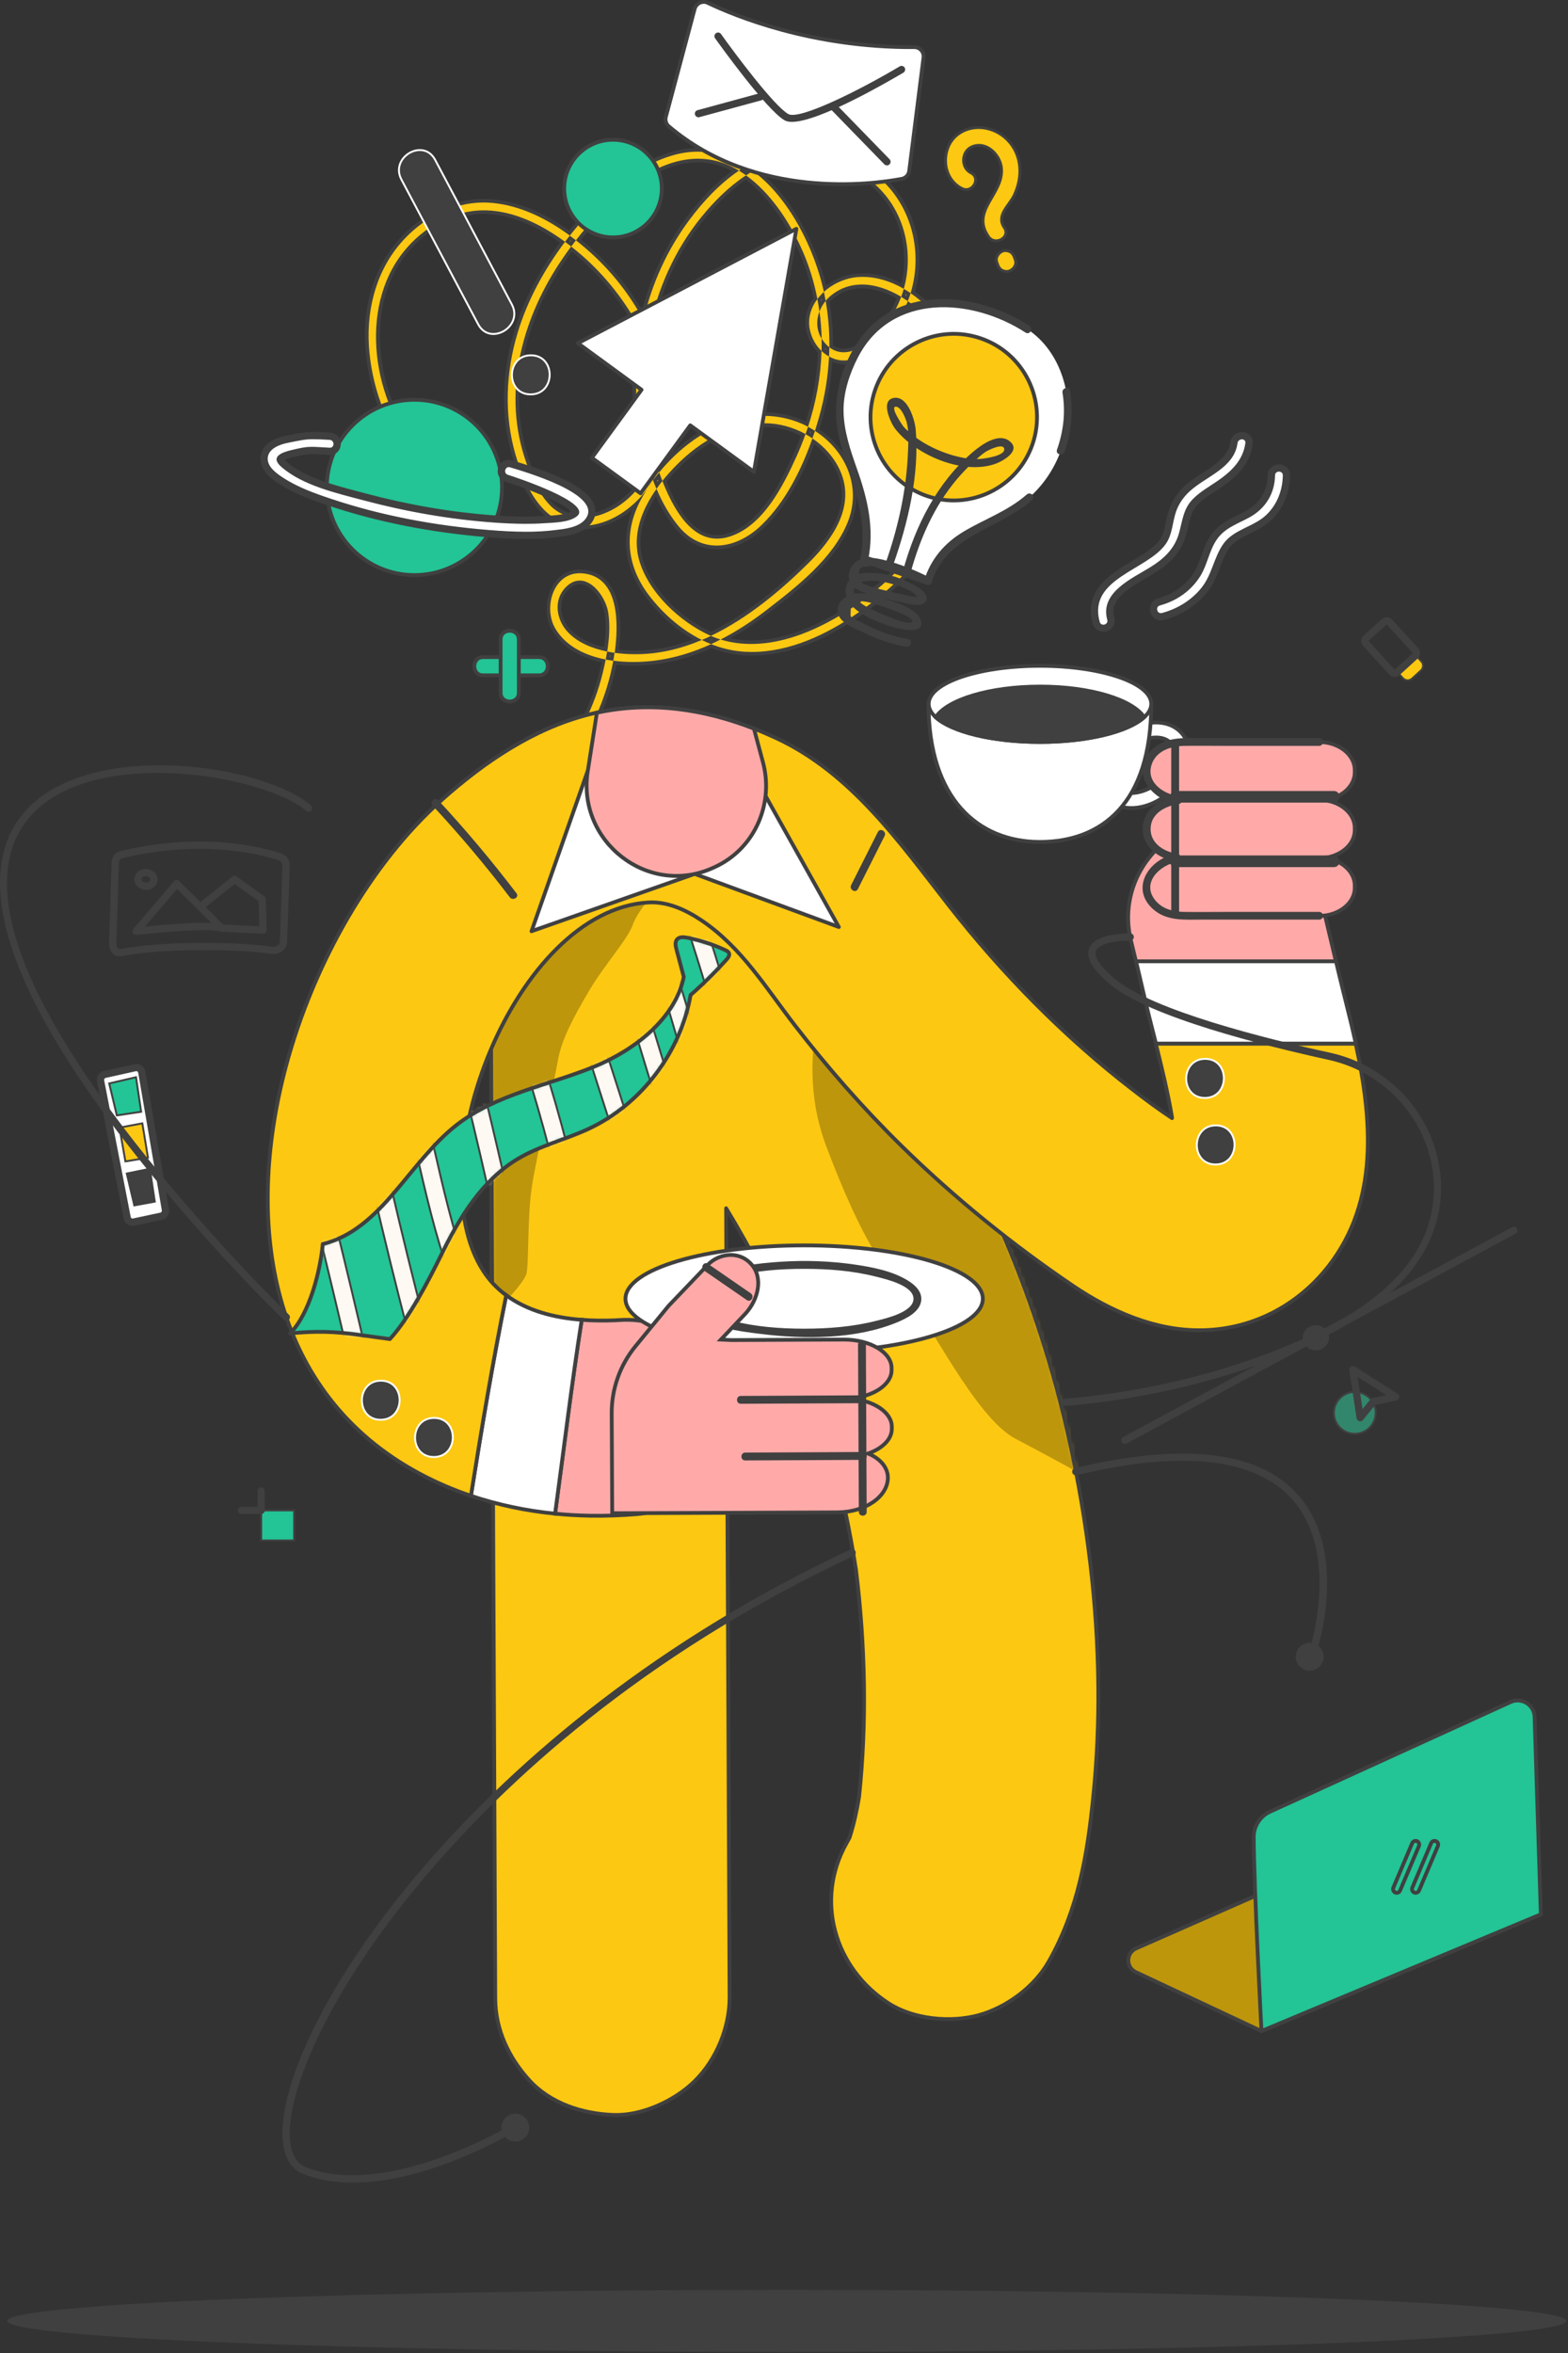 <svg width="412" height="618" viewBox="0 0 412 618" fill="none" xmlns="http://www.w3.org/2000/svg">
<rect x="0" y="0" width="412" height="618" fill="#333333" stroke="none"/>
<path d="M129.23 259.066C129.631 255.174 129.974 250.634 131.234 246.742C133.561 239.512 135.831 235.697 140.715 230.031C154.45 214.14 178.162 216.315 194.034 227.36C212.175 240.008 225.682 258.436 237.852 276.654C258.283 307.234 273.087 342.411 281.004 378.313C285.658 399.45 288.386 421.274 288.577 442.926C288.672 452.464 288.253 462.021 287.299 471.502C285.754 487.011 283.388 501.376 275.586 515.168C271.809 521.845 264.502 527.263 257.158 529.285C249.775 531.307 239.97 530.373 233.446 526.138C219.253 516.943 213.988 499.011 222.477 483.997C222.725 483.559 222.973 483.101 223.221 482.643C224.327 479.152 225.128 475.604 225.72 471.979C227.799 452.235 227.341 432.185 224.938 412.479C221.656 391.266 215.972 370.511 208.017 350.576C203.019 339.111 197.258 328.008 190.791 317.344C190.848 331.881 190.924 346.398 190.981 360.934C191.134 395.692 191.287 430.43 191.439 465.188C191.535 484.951 191.611 504.715 191.706 524.459C191.744 532.452 188.272 540.941 182.569 546.569C177.303 551.776 168.662 555.763 161.146 555.477C153.076 555.172 144.625 552.501 139.036 546.34C133.656 540.407 130.165 533.081 130.127 524.917C129.765 440.426 129.383 355.936 129.021 271.465C129.002 267.326 128.811 263.167 129.23 259.066Z" fill="#FCC812"/>
<mask id="mask0_1440_33036" style="mask-type:luminance" maskUnits="userSpaceOnUse" x="128" y="218" width="161" height="338">
<path d="M129.23 259.066C129.631 255.174 129.974 250.634 131.234 246.742C133.561 239.512 135.831 235.697 140.715 230.031C154.45 214.14 178.162 216.315 194.034 227.36C212.175 240.008 225.682 258.436 237.852 276.654C258.283 307.234 273.087 342.411 281.004 378.313C285.658 399.45 288.386 421.274 288.577 442.926C288.672 452.464 288.253 462.021 287.299 471.502C285.754 487.011 283.388 501.376 275.586 515.168C271.809 521.845 264.502 527.263 257.158 529.285C249.775 531.307 239.97 530.373 233.446 526.138C219.253 516.943 213.988 499.011 222.477 483.997C222.725 483.559 222.973 483.101 223.221 482.643C224.327 479.152 225.128 475.604 225.72 471.979C227.799 452.235 227.341 432.185 224.938 412.479C221.656 391.266 215.972 370.511 208.017 350.576C203.019 339.111 197.258 328.008 190.791 317.344C190.848 331.881 190.924 346.398 190.981 360.934C191.134 395.692 191.287 430.43 191.439 465.188C191.535 484.951 191.611 504.715 191.706 524.459C191.744 532.452 188.272 540.941 182.569 546.569C177.303 551.776 168.662 555.763 161.146 555.477C153.076 555.172 144.625 552.501 139.036 546.34C133.656 540.407 130.165 533.081 130.127 524.917C129.765 440.426 129.383 355.936 129.021 271.465C129.002 267.326 128.811 263.167 129.23 259.066Z" fill="white"/>
</mask>
<g mask="url(#mask0_1440_33036)">
<path d="M220.42 251.587C220.42 251.587 207.352 275.147 217.081 300.996C226.81 326.844 233.258 334.761 238.523 340.484C243.769 346.207 256.265 372.323 266.757 377.836C277.249 383.349 283.792 387.031 283.792 387.031C283.792 387.031 290.164 373.124 291.442 370.987C292.72 368.851 299.397 303.189 299.397 303.189L254.052 247.543L220.42 251.587Z" fill="#BD960C"/>
</g>
<mask id="mask1_1440_33036" style="mask-type:luminance" maskUnits="userSpaceOnUse" x="128" y="218" width="161" height="338">
<path d="M129.23 259.066C129.631 255.174 129.974 250.634 131.234 246.742C133.561 239.512 135.831 235.697 140.715 230.031C154.45 214.14 178.162 216.315 194.034 227.36C212.175 240.008 225.682 258.436 237.852 276.654C258.283 307.234 273.087 342.411 281.004 378.313C285.658 399.45 288.386 421.274 288.577 442.926C288.672 452.464 288.253 462.021 287.299 471.502C285.754 487.011 283.388 501.376 275.586 515.168C271.809 521.845 264.502 527.263 257.158 529.285C249.775 531.307 239.97 530.373 233.446 526.138C219.253 516.943 213.988 499.011 222.477 483.997C222.725 483.559 222.973 483.101 223.221 482.643C224.327 479.152 225.128 475.604 225.72 471.979C227.799 452.235 227.341 432.185 224.938 412.479C221.656 391.266 215.972 370.511 208.017 350.576C203.019 339.111 197.258 328.008 190.791 317.344C190.848 331.881 190.924 346.398 190.981 360.934C191.134 395.692 191.287 430.43 191.439 465.188C191.535 484.951 191.611 504.715 191.706 524.459C191.744 532.452 188.272 540.941 182.569 546.569C177.303 551.776 168.662 555.763 161.146 555.477C153.076 555.172 144.625 552.501 139.036 546.34C133.656 540.407 130.165 533.081 130.127 524.917C129.765 440.426 129.383 355.936 129.021 271.465C129.002 267.326 128.811 263.167 129.23 259.066Z" fill="white"/>
</mask>
<g mask="url(#mask1_1440_33036)">
<path d="M171.032 217.079C175.133 219.712 178.033 227.609 175.343 230.528C172.653 233.447 167.541 239.17 166.244 242.928C164.946 246.686 158.861 253.344 154.817 260.173C150.773 267.022 147.51 273.012 146.557 278.677C145.603 284.343 141.063 303.114 139.765 311.604C138.468 320.074 139.04 332.473 138.258 334.762C137.476 337.052 128.949 347.448 126.717 343.347C124.485 339.245 118.361 299.585 119.334 285.259C120.307 270.932 128.548 234.305 131.83 228.983C135.111 223.661 145.622 216.64 147.434 216.431C149.227 216.24 171.032 217.079 171.032 217.079Z" fill="#BD960C"/>
</g>
<path d="M129.23 259.066C129.631 255.174 129.974 250.634 131.234 246.742C133.561 239.512 135.831 235.697 140.715 230.031C154.45 214.14 178.162 216.315 194.034 227.36C212.175 240.008 225.682 258.436 237.852 276.654C258.283 307.234 273.087 342.411 281.004 378.313C285.658 399.45 288.386 421.274 288.577 442.926C288.672 452.464 288.253 462.021 287.299 471.502C285.754 487.011 283.388 501.376 275.586 515.168C271.809 521.845 264.502 527.263 257.158 529.285C249.775 531.307 239.97 530.373 233.446 526.138C219.253 516.943 213.988 499.011 222.477 483.997C222.725 483.559 222.973 483.101 223.221 482.643C224.327 479.152 225.128 475.604 225.72 471.979C227.799 452.235 227.341 432.185 224.938 412.479C221.656 391.266 215.972 370.511 208.017 350.576C203.019 339.111 197.258 328.008 190.791 317.344C190.848 331.881 190.924 346.398 190.981 360.934C191.134 395.692 191.287 430.43 191.439 465.188C191.535 484.951 191.611 504.715 191.706 524.459C191.744 532.452 188.272 540.941 182.569 546.569C177.303 551.776 168.662 555.763 161.146 555.477C153.076 555.172 144.625 552.501 139.036 546.34C133.656 540.407 130.165 533.081 130.127 524.917C129.765 440.426 129.383 355.936 129.021 271.465C129.002 267.326 128.811 263.167 129.23 259.066Z" stroke="#404040" stroke-miterlimit="10" stroke-linecap="round" stroke-linejoin="round"/>
<path d="M147.816 202.176C147.263 202.176 146.748 201.813 146.48 201.26C146.213 200.707 146.271 200.077 146.652 199.6C152.375 192.351 156.419 183.843 158.308 174.953C158.403 174.495 158.499 174.057 158.594 173.599C152.451 172.321 147.93 169.459 145.469 165.32C143.581 162.134 143.6 157.555 145.527 154.179C147.034 151.546 149.437 150.096 152.299 150.096C152.509 150.096 152.718 150.096 152.947 150.116C155.675 150.306 157.869 151.413 159.452 153.378C162.943 157.708 162.81 165.3 162.028 171.081C162.2 171.1 162.39 171.119 162.562 171.138C164.012 171.31 165.481 171.386 166.95 171.386C172.253 171.386 177.747 170.26 183.26 168.048C178.376 165.453 173.893 161.561 170.193 156.754C164.355 149.162 163.382 140.52 167.369 132.184C163.306 136.075 158.384 138.364 153.348 138.593C153.119 138.612 152.871 138.612 152.642 138.612C144.611 138.612 138.678 132.222 134.996 119.612C132.059 109.578 132.249 98.094 135.53 87.277C137.972 79.227 142.093 71.272 147.797 63.622C140.777 58.548 134.004 55.896 127.69 55.725H127.099C119.506 55.725 111.761 59.731 106.382 66.446C94.192 81.688 98.751 105.896 110.674 118.925C111.093 119.383 111.189 119.975 110.941 120.547C110.693 121.119 110.12 121.501 109.548 121.501C109.167 121.501 108.804 121.329 108.518 121.024C101.937 113.832 97.702 103.759 96.576 92.676C95.451 81.478 98.369 71.139 104.836 63.603C110.674 56.793 118.991 52.711 127.099 52.711C127.881 52.711 128.682 52.749 129.464 52.825C136.026 53.455 142.799 56.278 149.628 61.219C150.219 60.475 150.811 59.75 151.421 59.025C159.929 48.895 167.827 43.001 176.278 40.444C178.663 39.719 181.066 39.357 183.413 39.357C187.762 39.357 191.997 40.616 196.003 43.077C198.464 41.627 200.982 40.54 203.519 39.815C205.942 39.128 208.498 38.766 211.131 38.766C217.254 38.766 223.454 40.692 228.605 44.183C239.002 51.242 243.485 64.309 239.841 76.785C243.37 79.246 246.69 82.68 249.227 86.514C254.129 93.897 256.648 103.244 256.285 112.84C255.598 130.734 244.4 148.475 225.534 161.485C215.709 168.276 206.305 171.71 197.567 171.71C197.052 171.71 196.537 171.691 196.003 171.672C192.951 171.519 189.88 170.852 186.885 169.688C181.925 171.939 176.927 173.389 172.024 173.999C170.193 174.228 168.323 174.343 166.473 174.343C164.794 174.343 163.134 174.247 161.57 174.057C159.72 183.919 155.332 193.438 148.865 201.622C148.579 201.985 148.216 202.176 147.816 202.176ZM152.318 152.958C151.135 152.958 149.971 153.53 148.903 154.656C145.755 157.937 146.805 162.916 149.647 165.816C151.841 168.067 155.027 169.65 159.128 170.547C159.681 166.884 159.739 163.774 159.338 161.046C158.804 157.384 155.542 152.958 152.318 152.958ZM190.643 167.838C192.798 168.391 195.068 168.677 197.415 168.677C202.699 168.677 208.327 167.304 214.164 164.595C230.036 157.212 243.676 143.439 249.742 128.616C256.171 112.897 253.595 94.889 243.294 83.825C241.959 82.394 240.394 81.02 238.773 79.838C237.361 83.29 235.339 86.4 232.764 89.09C228.91 93.134 225.209 95.175 221.795 95.175C221.566 95.175 221.318 95.156 221.089 95.137C220.135 95.061 219.181 94.813 218.285 94.393C217.979 99.486 217.102 104.618 215.69 109.673C215.385 110.761 215.061 111.848 214.698 112.954C215.175 113.279 215.652 113.622 216.129 113.985C223.76 119.879 226.526 129.055 223.168 137.353C219.257 147.044 209.605 154.503 201.822 160.493C198.083 163.393 194.324 165.854 190.643 167.838ZM172.386 129.379C168.132 135.675 166.816 141.665 168.438 147.159C171.013 155.858 179.388 163.088 186.56 166.388L186.77 166.483C194.859 162.592 203.138 156.411 212.085 147.578C220.879 138.899 223.588 131.134 220.345 123.847C218.971 120.776 216.682 118.029 213.725 115.892C210.311 125.507 205.866 133.023 200.467 138.231C196.766 141.817 192.455 143.782 188.296 143.782C184.309 143.782 180.723 141.951 177.88 138.498C175.801 135.961 173.97 132.889 172.386 129.379ZM174.58 126.422C178.51 136.247 183.05 141.016 188.411 141.016C189.422 141.016 190.471 140.844 191.539 140.501C199.666 137.907 204.836 128.521 208.823 119.669C209.624 117.895 210.368 116.064 211.036 114.233C207.831 112.535 204.34 111.657 200.906 111.638C190.414 111.638 182.135 118.391 178.148 122.416C176.869 123.752 175.668 125.087 174.58 126.422ZM150.181 65.416C149.495 66.331 148.865 67.247 148.255 68.105C136.732 84.874 133.07 103.74 138.22 119.841C140.071 125.621 142.265 129.742 144.935 132.451C146.938 134.492 149.628 135.56 152.738 135.56C154.569 135.56 156.534 135.179 158.441 134.454C163.287 132.584 167.446 128.712 170.193 123.504C169.048 119.936 168.151 116.064 167.541 112.02C166.263 103.759 166.415 95.347 167.961 87.048C164.241 79.761 158.785 72.779 152.547 67.38C151.765 66.713 150.983 66.064 150.181 65.416ZM171.032 86.858C171.776 88.422 172.463 90.043 173.073 91.665C177.308 102.863 177.632 113.737 174.046 122.378C178.777 116.999 184.424 112.973 190.452 110.665C193.79 109.387 197.205 108.738 200.639 108.738C204.683 108.738 208.517 109.635 212.047 111.409C214.069 105.076 215.194 98.666 215.404 92.371C214.336 91.302 213.477 90.005 212.924 88.594C211.551 85.141 212.027 81.535 214.298 78.426C213.382 73.771 211.951 69.288 210.024 65.091C206.362 57.117 201.402 50.574 196.041 46.625C192.188 49.162 188.392 52.749 184.71 57.289C177.938 65.587 173.207 75.812 171.032 86.858ZM170.193 92.046C169.792 95.251 169.62 98.513 169.658 101.718C169.735 107.632 170.536 113.431 172.062 119.002C172.463 117.781 172.768 116.522 172.997 115.263C174.313 108.014 173.34 100.02 170.193 92.046ZM218.399 90.997C219.391 91.703 220.497 92.066 221.68 92.066C225.076 92.066 228.548 89.09 230.303 87.296C232.878 84.683 234.862 81.612 236.198 78.159C232.859 76.232 229.502 75.221 226.468 75.221C223.531 75.221 220.879 76.175 218.628 78.025C218.208 78.369 217.808 78.75 217.445 79.17C218.113 83.023 218.437 86.991 218.399 90.997ZM151.994 63.012C153.405 64.138 154.817 65.339 156.19 66.617C161.227 71.291 165.5 76.69 168.876 82.699C171.185 73.447 175.286 64.729 180.78 57.403C184.729 52.119 188.945 47.903 193.294 44.832C193.161 44.756 193.027 44.679 192.894 44.622C189.88 42.981 186.694 42.161 183.413 42.161C170.364 42.161 158.251 55.057 151.994 63.012ZM198.731 44.985C208.536 52.634 214.507 66.083 216.778 75.793C219.334 73.733 222.634 72.417 225.801 72.283C226.087 72.264 226.392 72.264 226.678 72.264C230.169 72.264 233.698 73.237 237.189 75.145C240.032 64.195 235.988 52.863 227.022 46.759C222.31 43.554 216.663 41.78 211.131 41.78C209.109 41.78 207.106 42.009 205.198 42.486C203.042 43.02 200.868 43.859 198.731 44.985Z" fill="#FCC812"/>
<path d="M211.109 39.243C217.194 39.243 223.298 41.17 228.316 44.584C239.094 51.91 242.814 65.321 239.265 76.995C238.674 76.595 238.083 76.213 237.472 75.87C240.486 65.206 237.072 53.035 227.285 46.358C222.573 43.154 216.851 41.303 211.128 41.303C209.105 41.303 207.064 41.532 205.08 42.028C202.543 42.658 200.139 43.65 197.869 44.928C197.259 44.47 196.629 44.05 196 43.65C198.403 42.219 200.941 41.055 203.65 40.292C206.072 39.586 208.59 39.243 211.109 39.243ZM183.409 39.834C188.007 39.834 192.204 41.265 195.981 43.65C195.37 44.012 194.76 44.413 194.149 44.813C193.806 44.603 193.444 44.394 193.1 44.203C189.876 42.448 186.614 41.685 183.39 41.685C170.971 41.685 159.087 53.093 151.323 63.108C150.788 62.688 150.254 62.287 149.72 61.887C150.407 61.028 151.094 60.17 151.799 59.331C158.381 51.509 166.431 43.917 176.427 40.903C178.85 40.159 181.177 39.834 183.409 39.834ZM194.169 44.813C194.798 45.195 195.428 45.614 196.038 46.053C191.536 48.972 187.625 52.921 184.306 56.984C177.305 65.607 172.669 76.022 170.533 86.934C170.075 85.961 169.579 84.989 169.064 84.035C171.258 74.554 175.321 65.53 181.158 57.728C184.745 52.921 189.094 48.247 194.169 44.813ZM197.869 44.928C207.579 52.139 214.103 65.683 216.488 76.671C215.859 77.243 215.286 77.873 214.771 78.541C213.875 73.848 212.425 69.25 210.422 64.901C207.236 57.976 202.41 50.651 196.019 46.053C196.629 45.653 197.24 45.271 197.869 44.928ZM127.095 53.188C127.858 53.188 128.64 53.226 129.423 53.302C136.767 54.008 143.711 57.442 149.72 61.868C149.3 62.402 148.881 62.955 148.461 63.508C142.357 59.025 135.165 55.439 127.687 55.248C127.477 55.248 127.286 55.248 127.095 55.248C118.816 55.248 111.109 59.788 106.016 66.16C94.074 81.097 97.946 105.725 110.327 119.25C111.014 119.994 110.327 121.024 109.564 121.024C109.335 121.024 109.087 120.929 108.877 120.7C101.952 113.126 98.08 102.749 97.069 92.638C96.039 82.413 98.442 71.845 105.214 63.928C110.651 57.556 118.663 53.188 127.095 53.188ZM151.323 63.108C152.906 64.348 154.432 65.664 155.863 66.98C161.147 71.883 165.63 77.663 169.045 84.016C168.816 84.989 168.606 85.981 168.415 86.972C164.504 79.246 158.934 72.303 152.83 67.018C151.952 66.255 151.017 65.492 150.083 64.748C150.483 64.195 150.903 63.661 151.323 63.108ZM148.461 63.508C149.014 63.909 149.548 64.329 150.083 64.729C149.281 65.797 148.556 66.828 147.87 67.839C137.492 82.947 132.036 102.043 137.778 119.994C139.19 124.42 141.288 129.418 144.608 132.794C146.878 135.084 149.758 136.056 152.734 136.056C154.699 136.056 156.702 135.637 158.61 134.912C163.97 132.852 168.091 128.598 170.704 123.561C170.99 124.439 171.277 125.297 171.601 126.156C171.544 126.251 171.467 126.366 171.41 126.461C170.952 127.09 170.533 127.72 170.113 128.369C166.107 133.748 160.174 137.812 153.345 138.117C153.116 138.136 152.887 138.136 152.677 138.136C142.757 138.136 137.931 127.854 135.47 119.479C132.418 109.063 132.876 97.751 136.004 87.43C138.618 78.751 143.043 70.738 148.461 63.508ZM226.656 72.722C230.471 72.722 234.134 73.924 237.472 75.851C237.282 76.557 237.053 77.263 236.786 77.949C233.581 76.022 229.975 74.725 226.465 74.725C223.623 74.725 220.818 75.584 218.319 77.644C217.804 78.064 217.347 78.522 216.946 79.017C216.812 78.293 216.679 77.587 216.526 76.862C216.507 76.786 216.488 76.728 216.488 76.652C219.025 74.363 222.459 72.894 225.817 72.741C226.103 72.741 226.37 72.722 226.656 72.722ZM239.265 76.995C243.1 79.609 246.381 83.138 248.804 86.782C253.859 94.393 256.129 103.741 255.786 112.821C255.023 132.966 241.211 150.078 225.225 161.104C217.175 166.655 207.503 171.234 197.526 171.234C197.011 171.234 196.496 171.215 195.981 171.195C192.814 171.043 189.743 170.337 186.824 169.173C187.663 168.792 188.503 168.391 189.323 167.952C191.956 168.773 194.664 169.135 197.373 169.135C203.173 169.135 209.029 167.457 214.332 165.015C229.632 157.899 243.71 144.507 250.139 128.769C256.186 114.004 254.813 95.519 243.615 83.481C242.165 81.936 240.429 80.41 238.522 79.075C238.808 78.407 239.056 77.701 239.265 76.995ZM236.786 77.968C237.377 78.331 237.968 78.712 238.541 79.094C237.186 82.604 235.145 85.904 232.417 88.747C229.727 91.57 225.912 94.679 221.791 94.679C221.562 94.679 221.353 94.679 221.124 94.66C219.941 94.565 218.835 94.203 217.843 93.63C217.881 92.829 217.9 92.028 217.919 91.207C219.121 92.142 220.399 92.524 221.677 92.524C224.939 92.524 228.258 90.025 230.643 87.621C233.428 84.817 235.488 81.498 236.786 77.968ZM214.771 78.541C214.981 79.628 215.153 80.715 215.305 81.822C214.428 84.149 214.523 86.725 215.878 88.937C215.897 89.891 215.897 90.845 215.878 91.799C215.878 91.932 215.878 92.047 215.859 92.18C214.771 91.131 213.894 89.815 213.34 88.422C211.872 84.74 212.711 81.269 214.771 78.541ZM216.946 79.037C217.652 83.062 217.976 87.144 217.919 91.227C217.671 91.036 217.423 90.826 217.194 90.578C216.679 90.063 216.24 89.51 215.897 88.937C215.839 86.553 215.649 84.168 215.324 81.822C215.687 80.83 216.24 79.876 216.946 79.037ZM170.514 86.915C171.277 88.518 171.982 90.158 172.593 91.818C176.332 101.7 177.686 113.203 173.184 123.084C173.108 123.237 173.032 123.39 172.974 123.542C172.631 122.55 172.307 121.558 172.002 120.547C172.65 118.849 173.146 117.094 173.451 115.32C174.977 106.907 173.394 98.228 169.941 90.196C170.113 89.109 170.304 88.022 170.514 86.915ZM168.434 86.972C168.968 88.041 169.483 89.128 169.96 90.235C169.388 94.05 169.14 97.903 169.178 101.738C169.255 108.109 170.189 114.481 172.021 120.585C171.639 121.596 171.181 122.608 170.685 123.58C169.426 119.708 168.568 115.74 167.976 111.982C166.717 103.684 166.87 95.195 168.434 86.972ZM215.859 92.161C216.45 92.734 217.118 93.23 217.843 93.63C217.575 98.991 216.679 104.351 215.229 109.54C214.886 110.723 214.523 111.944 214.142 113.165C213.55 112.783 212.94 112.421 212.31 112.096C214.428 105.648 215.668 98.933 215.859 92.161ZM200.635 109.216C204.68 109.216 208.686 110.151 212.329 112.077C212.12 112.726 211.891 113.374 211.662 114.004C208.361 112.192 204.622 111.162 200.941 111.162C200.922 111.162 200.922 111.162 200.903 111.162C192.051 111.162 183.905 115.95 177.839 122.073C176.542 123.371 175.245 124.801 174.043 126.308C173.852 125.812 173.661 125.316 173.49 124.859C173.394 124.591 173.299 124.343 173.203 124.076C177.839 118.392 183.867 113.661 190.639 111.085C193.882 109.864 197.278 109.216 200.635 109.216ZM214.142 113.165C214.714 113.546 215.286 113.947 215.839 114.366C222.917 119.841 226.16 128.674 222.726 137.182C218.911 146.663 209.392 154.065 201.532 160.131C197.717 163.088 193.634 165.778 189.342 167.972C188.484 167.704 187.625 167.38 186.767 167.018C196.4 162.42 205.08 155.152 212.406 147.922C218.796 141.608 224.882 132.909 220.761 123.657C219.216 120.204 216.622 117.285 213.455 115.149C213.703 114.481 213.932 113.813 214.142 113.165ZM211.643 114.023C212.272 114.366 212.883 114.748 213.474 115.129C210.574 123.466 206.301 131.917 200.139 137.869C196.648 141.264 192.433 143.287 188.312 143.287C184.707 143.287 181.177 141.741 178.259 138.174C175.912 135.312 174.005 131.955 172.497 128.388C172.993 127.682 173.509 126.995 174.043 126.327C176.637 132.852 181.044 141.474 188.426 141.474C189.457 141.474 190.544 141.303 191.708 140.94C200.502 138.136 205.786 127.625 209.296 119.86C210.155 117.953 210.937 116.007 211.643 114.023ZM172.994 123.542C173.051 123.733 173.127 123.924 173.184 124.095C172.631 124.763 172.097 125.45 171.582 126.156C171.582 126.137 171.582 126.137 171.563 126.118C172.097 125.297 172.574 124.439 172.994 123.542ZM171.601 126.175C171.887 126.919 172.173 127.663 172.497 128.407C168.568 133.977 166.011 140.578 167.995 147.293C170.475 155.686 178.602 163.241 186.385 166.827C186.519 166.884 186.671 166.96 186.805 167.018C186.023 167.399 185.222 167.762 184.42 168.086C179.003 165.396 174.253 161.218 170.59 156.449C164.352 148.342 163.78 139.071 168.949 130.238C169.331 129.609 169.712 128.979 170.113 128.35C170.571 127.739 171.01 127.09 171.41 126.442C171.467 126.347 171.525 126.27 171.601 126.175ZM152.315 150.555C152.505 150.555 152.715 150.555 152.925 150.574C162.902 151.299 162.54 164.175 161.509 171.463C160.861 171.367 160.193 171.253 159.545 171.119C160.079 167.762 160.327 164.29 159.831 160.99C159.297 157.327 156.034 152.481 152.334 152.481C151.094 152.481 149.816 153.016 148.576 154.313C145.275 157.747 146.248 162.993 149.319 166.14C151.99 168.887 155.767 170.356 159.525 171.119C159.411 171.825 159.297 172.512 159.163 173.218C153.726 172.168 148.652 169.727 145.905 165.072C142.738 159.73 145.275 150.555 152.315 150.555ZM184.401 168.086C185.203 168.487 186.023 168.849 186.862 169.173C182.15 171.329 177.171 172.874 171.944 173.523C170.227 173.733 168.377 173.866 166.45 173.866C164.714 173.866 162.921 173.771 161.147 173.523C161.223 173.103 161.3 172.664 161.357 172.245C161.395 171.978 161.433 171.711 161.471 171.444C161.815 171.501 162.158 171.539 162.482 171.577C163.97 171.749 165.458 171.825 166.927 171.825C173.013 171.844 178.85 170.432 184.401 168.086ZM159.144 173.218C159.812 173.351 160.479 173.447 161.147 173.542C159.316 183.729 154.89 193.229 148.461 201.336C148.27 201.584 148.022 201.699 147.793 201.699C147.068 201.699 146.382 200.669 147.011 199.887C152.772 192.599 156.817 184.129 158.762 175.049C158.896 174.439 159.029 173.828 159.144 173.218ZM211.109 38.289C208.438 38.289 205.843 38.651 203.382 39.357C200.903 40.063 198.423 41.132 196.019 42.524C192.013 40.101 187.778 38.88 183.428 38.88C181.044 38.88 178.602 39.262 176.16 39.987C167.614 42.562 159.659 48.514 151.075 58.72C150.559 59.331 150.044 59.96 149.548 60.571C142.776 55.744 136.042 52.978 129.518 52.349C128.717 52.272 127.916 52.234 127.114 52.234C118.873 52.234 110.422 56.374 104.49 63.279C97.946 70.91 94.97 81.364 96.115 92.715C97.24 103.893 101.533 114.061 108.171 121.329C108.553 121.73 109.03 121.959 109.564 121.959C110.327 121.959 111.071 121.463 111.395 120.719C111.72 119.994 111.586 119.193 111.033 118.582C99.492 105.954 94.894 81.555 106.76 66.732C112.044 60.132 119.655 56.183 127.095 56.183C127.286 56.183 127.477 56.183 127.668 56.183C133.772 56.355 140.315 58.873 147.126 63.699C141.555 71.272 137.492 79.132 135.088 87.106C131.769 97.999 131.578 109.578 134.554 119.708C138.312 132.546 144.398 139.052 152.677 139.052C152.906 139.052 153.154 139.051 153.402 139.032C157.904 138.823 162.311 137.01 166.107 133.92C163.074 141.799 164.352 149.868 169.846 157.022C173.356 161.581 177.591 165.32 182.169 167.952C177.019 169.898 171.925 170.89 166.984 170.89C165.535 170.89 164.085 170.814 162.654 170.642C162.635 170.642 162.616 170.642 162.597 170.642C163.322 164.824 163.341 157.403 159.85 153.054C158.19 150.993 155.882 149.83 153.02 149.62C152.791 149.601 152.562 149.601 152.353 149.601C149.3 149.601 146.744 151.146 145.161 153.931C143.158 157.441 143.139 162.21 145.104 165.549C147.564 169.708 152.028 172.607 158.076 173.962C158.018 174.267 157.961 174.553 157.885 174.858C155.996 183.672 151.99 192.122 146.324 199.295C145.828 199.925 145.733 200.745 146.096 201.47C146.439 202.195 147.145 202.653 147.87 202.653C148.423 202.653 148.919 202.405 149.281 201.928C155.71 193.82 160.079 184.377 161.986 174.591C163.455 174.744 164.962 174.82 166.507 174.82C168.377 174.82 170.266 174.706 172.116 174.477C177.019 173.866 181.998 172.435 186.938 170.204C189.933 171.348 192.967 171.997 196.019 172.149C196.553 172.168 197.068 172.187 197.602 172.187C206.416 172.187 215.916 168.716 225.836 161.886C244.836 148.781 256.11 130.906 256.797 112.859C257.159 103.168 254.622 93.726 249.662 86.248C247.163 82.49 243.901 79.075 240.429 76.595C243.958 64.004 239.38 50.899 228.907 43.783C223.623 40.254 217.327 38.289 211.109 38.289ZM199.605 45.08C201.494 44.127 203.402 43.421 205.309 42.944C207.179 42.486 209.144 42.257 211.128 42.257C216.564 42.257 222.116 43.993 226.751 47.16C235.393 53.035 239.361 63.89 236.862 74.439C233.485 72.684 230.071 71.787 226.675 71.787C226.37 71.787 226.084 71.787 225.778 71.807C222.726 71.959 219.617 73.085 217.079 74.973C214.714 65.454 208.934 52.673 199.605 45.08ZM152.658 62.936C158.934 55.019 170.762 42.62 183.39 42.62C186.5 42.62 189.514 43.383 192.375 44.89C188.217 47.942 184.172 52.062 180.376 57.118C175.073 64.195 171.067 72.551 168.701 81.44C165.401 75.794 161.3 70.7 156.511 66.274C155.252 65.111 153.955 63.985 152.658 62.936ZM195.924 44.794C195.943 44.775 195.962 44.775 195.981 44.756C196.019 44.794 196.076 44.813 196.114 44.851C196.095 44.87 196.076 44.87 196.057 44.89C196 44.87 195.962 44.832 195.924 44.794ZM171.525 86.801C173.718 75.889 178.373 65.778 185.05 57.575C188.617 53.188 192.299 49.697 196 47.198C201.189 51.128 205.996 57.518 209.563 65.282C211.452 69.384 212.864 73.772 213.76 78.312C211.509 81.517 211.032 85.217 212.463 88.766C213.016 90.177 213.875 91.475 214.905 92.562C214.695 98.59 213.627 104.695 211.757 110.742C208.304 109.101 204.584 108.281 200.635 108.281C197.164 108.281 193.673 108.93 190.277 110.227C184.859 112.306 179.747 115.759 175.321 120.299C178.03 111.944 177.419 101.852 173.509 91.494C172.898 89.91 172.25 88.327 171.525 86.801ZM149.815 63.318C149.854 63.279 149.873 63.241 149.911 63.203C149.949 63.222 149.968 63.241 150.006 63.279C149.968 63.318 149.949 63.356 149.911 63.394C149.873 63.375 149.835 63.356 149.815 63.318ZM152.715 135.103C149.758 135.103 147.183 134.073 145.256 132.127C142.643 129.475 140.487 125.412 138.656 119.708C133.562 103.741 137.206 85.046 148.633 68.392C149.148 67.629 149.701 66.866 150.254 66.103C150.903 66.618 151.551 67.171 152.2 67.724C158.343 73.047 163.741 79.914 167.423 87.106C165.897 95.423 165.763 103.817 167.023 112.077C167.633 116.083 168.51 119.899 169.636 123.447C166.946 128.464 162.902 132.203 158.228 133.996C156.397 134.721 154.489 135.103 152.715 135.103ZM217.957 79.323C218.262 78.999 218.587 78.693 218.93 78.407C221.105 76.614 223.642 75.717 226.465 75.717C229.308 75.717 232.455 76.633 235.603 78.388C234.287 81.631 232.398 84.512 229.956 86.972C228.239 88.689 224.901 91.589 221.677 91.589C220.666 91.589 219.731 91.303 218.873 90.75C218.892 86.877 218.587 83.043 217.957 79.323ZM237.949 77.549C237.968 77.472 238.006 77.396 238.026 77.301C238.064 77.32 238.102 77.358 238.14 77.377C238.121 77.453 238.083 77.53 238.064 77.606C238.026 77.606 237.987 77.568 237.949 77.549ZM215.782 78.789C215.82 78.751 215.859 78.693 215.897 78.655C215.897 78.693 215.916 78.751 215.916 78.789C215.878 78.846 215.839 78.884 215.801 78.941C215.801 78.884 215.801 78.827 215.782 78.789ZM221.791 95.652C225.34 95.652 229.155 93.554 233.104 89.414C235.584 86.82 237.549 83.863 238.96 80.582C240.391 81.669 241.745 82.89 242.928 84.149C253.096 95.08 255.633 112.878 249.281 128.426C243.252 143.134 229.727 156.831 213.951 164.156C208.171 166.846 202.6 168.2 197.392 168.2C195.523 168.2 193.692 168.01 191.937 167.647C195.294 165.759 198.709 163.489 202.104 160.875C209.926 154.847 219.636 147.35 223.604 137.525C227.037 129.017 224.195 119.632 216.412 113.603C216.03 113.317 215.649 113.031 215.248 112.764C215.553 111.791 215.859 110.799 216.126 109.807C217.499 104.943 218.358 100.002 218.701 95.099C219.464 95.385 220.246 95.557 221.028 95.614C221.295 95.633 221.543 95.652 221.791 95.652ZM216.831 91.761C216.831 91.703 216.831 91.627 216.831 91.57C216.87 91.608 216.908 91.646 216.946 91.684C216.946 91.742 216.946 91.818 216.946 91.875C216.908 91.837 216.87 91.799 216.831 91.761ZM172.097 117.19C170.857 112.173 170.208 106.984 170.132 101.7C170.094 99.162 170.208 96.625 170.456 94.088C173.013 101.356 173.738 108.567 172.536 115.168C172.421 115.854 172.269 116.522 172.097 117.19ZM175.13 126.499C176.16 125.24 177.286 124 178.507 122.76C182.456 118.792 190.601 112.134 200.903 112.134C204.165 112.134 207.446 112.955 210.46 114.481C209.83 116.16 209.144 117.838 208.4 119.479C204.451 128.235 199.338 137.525 191.402 140.043C190.372 140.368 189.38 140.539 188.407 140.539C183.314 140.539 178.964 135.942 175.13 126.499ZM212.806 113.584C212.825 113.546 212.825 113.508 212.844 113.47C212.902 113.508 212.94 113.527 212.997 113.565C212.978 113.603 212.978 113.642 212.959 113.68C212.921 113.642 212.864 113.622 212.806 113.584ZM188.312 144.259C192.585 144.259 197.011 142.237 200.807 138.575C206.13 133.424 210.555 126.06 213.951 116.656C216.603 118.678 218.644 121.215 219.903 124.038C223.05 131.116 220.38 138.708 211.757 147.235C202.925 155.953 194.76 162.077 186.786 165.949C179.708 162.687 171.448 155.572 168.911 147.025C167.385 141.875 168.549 136.285 172.326 130.372C173.833 133.596 175.569 136.438 177.534 138.803C180.452 142.371 184.172 144.259 188.312 144.259ZM171.715 123.638C171.773 123.523 171.83 123.409 171.887 123.294C171.906 123.371 171.944 123.428 171.963 123.504C171.906 123.619 171.849 123.733 171.792 123.847C171.754 123.771 171.734 123.695 171.715 123.638ZM172.669 126.327C172.746 126.232 172.822 126.137 172.879 126.041C172.898 126.098 172.917 126.137 172.936 126.194C172.86 126.289 172.784 126.385 172.707 126.48C172.707 126.423 172.688 126.366 172.669 126.327ZM158.724 169.975C154.966 169.078 152.028 167.571 149.987 165.473C147.297 162.726 146.286 158.033 149.243 154.961C150.216 153.931 151.265 153.416 152.315 153.416C155.31 153.416 158.362 157.632 158.877 161.123C159.239 163.679 159.201 166.579 158.724 169.975ZM186.71 168.105C186.748 168.086 186.767 168.086 186.805 168.067C186.843 168.086 186.881 168.105 186.919 168.105C186.881 168.124 186.862 168.124 186.824 168.143C186.786 168.124 186.748 168.105 186.71 168.105ZM160.269 172.435C160.289 172.359 160.289 172.302 160.308 172.226C160.346 172.226 160.384 172.245 160.422 172.245C160.403 172.321 160.403 172.378 160.384 172.455C160.346 172.455 160.308 172.455 160.269 172.435Z" fill="#404040"/>
<path d="M198.097 123.924L209.256 60.094L151.836 90.139L168.566 102.367L155.518 120.242L168.318 129.571L181.366 111.715L198.097 123.924Z" fill="white" stroke="#404040" stroke-miterlimit="10" stroke-linecap="round" stroke-linejoin="round"/>
<path d="M346.894 235.08C348.268 240.879 349.622 246.678 351.015 252.478H298.478C298.039 250.627 297.6 248.796 297.142 246.946C293.785 233.115 302.56 219.246 316.467 216.27C316.639 216.232 316.81 216.194 316.963 216.156C330.45 213.295 343.727 221.707 346.894 235.08Z" fill="#FFAAA8" stroke="#404040" stroke-miterlimit="10" stroke-linecap="round" stroke-linejoin="round"/>
<path d="M300.213 259.783C299.66 257.341 299.068 254.918 298.496 252.477H351.033C352.006 256.559 352.998 260.641 354.028 264.724C354.81 267.795 355.554 270.943 356.26 274.128H303.742C302.521 269.359 301.3 264.571 300.213 259.783Z" fill="white" stroke="#404040" stroke-miterlimit="10" stroke-linecap="round" stroke-linejoin="round"/>
<path d="M152.849 346.642C155.767 346.871 158.705 346.89 161.548 346.776C161.967 346.757 162.406 346.738 162.826 346.699C176.027 345.784 187.778 354.998 189.628 368.103C189.686 368.504 189.743 368.905 189.8 369.324C191.784 383.517 181.483 396.566 167.194 397.691C163.112 398.015 159.011 398.168 154.928 398.092C151.895 398.034 148.862 397.863 145.848 397.557C148.156 380.56 150.197 363.544 152.849 346.642Z" fill="#FFAAA8" stroke="#404040" stroke-miterlimit="10"/>
<path d="M152.849 346.639C150.197 363.522 148.156 380.557 145.848 397.555C138.313 396.811 130.892 395.265 123.738 392.862C126.523 375.254 129.48 357.685 133.01 340.191C138.599 344.312 145.695 346.105 152.849 346.639Z" fill="white" stroke="#404040" stroke-miterlimit="10"/>
<path d="M110.496 387.178C114.769 389.448 119.195 391.337 123.735 392.863C126.52 375.255 129.477 357.686 133.006 340.192C130.679 338.476 128.619 336.358 126.94 333.725C109.332 306.255 135.315 239.068 170.377 237.026C175.356 236.74 180.145 238.934 184.284 241.7C194.795 248.758 201.262 259.46 208.836 269.266C217.496 280.464 226.844 291.147 236.974 301.066C250.766 314.573 265.951 326.896 281.937 337.713C291.8 344.389 303.379 349.502 315.493 349.387C328.923 349.273 340.998 342.959 349.144 332.466C362.326 315.507 360.552 294.027 356.221 274.13H303.703C305.287 280.521 306.832 286.931 307.938 293.379C307.938 293.474 307.957 293.569 307.957 293.665C304.447 291.356 301.071 288.838 297.752 286.282C279.552 272.261 263.299 255.702 249.183 237.637C236.211 221.04 223.544 202.917 203.838 193.799C201.93 192.921 199.984 192.082 198.057 191.338C184.856 186.187 170.911 184.089 156.795 187.16C156.127 187.313 155.44 187.465 154.773 187.637C140.179 191.319 127.207 200.151 116.124 210.033C97.696 226.458 82.434 252.593 75.071 280.254C64.14 321.459 70.721 366.06 110.496 387.178Z" fill="#FCC812" stroke="#404040" stroke-miterlimit="10" stroke-linecap="round" stroke-linejoin="round"/>
<path d="M196.585 200.895L220.411 243.473L182.525 229.528L139.66 244.58L154.406 202.535L196.585 200.895Z" fill="white" stroke="#404040" stroke-miterlimit="10" stroke-linecap="round" stroke-linejoin="round"/>
<path d="M187.455 227.886C187.932 227.676 188.39 227.447 188.847 227.218C198.596 222.163 203.327 210.812 200.465 200.187L198.1 191.373C184.899 186.223 170.954 184.124 156.837 187.195L154.433 202.552C151.515 221.075 170.4 235.745 187.455 227.886Z" fill="#FFAAA8" stroke="#404040" stroke-miterlimit="10"/>
<path d="M94.582 350.631L102.442 351.699C107.478 346.281 112.705 336.17 115.967 329.513C120.774 319.726 126.745 309.902 136.112 304.332C141.93 300.879 148.645 299.295 154.769 296.434C168.599 289.929 178.824 276.365 181.457 261.333C184.795 258.414 187.943 255.305 190.919 252.005C191.319 251.547 191.758 250.955 191.567 250.383C191.415 249.963 190.976 249.715 190.575 249.544C187.371 248.056 183.994 246.968 180.541 246.282C179.625 246.11 178.557 246.015 177.928 246.682C177.298 247.369 177.508 248.437 177.737 249.334C178.385 251.738 179.015 254.16 179.664 256.564C177.508 267.399 166.863 275.755 156.199 280.124C144.029 285.103 130.427 287.354 120.03 295.423C107.44 305.209 100.305 322.931 84.815 326.747C84.128 333.939 81.324 345.06 76.231 350.211C82.831 349.543 88.077 349.677 94.582 350.631Z" fill="#23C495"/>
<mask id="mask2_1440_33036" style="mask-type:luminance" maskUnits="userSpaceOnUse" x="76" y="246" width="116" height="106">
<path d="M94.582 350.631L102.442 351.699C107.478 346.281 112.705 336.17 115.967 329.513C120.774 319.726 126.745 309.902 136.112 304.332C141.93 300.879 148.645 299.295 154.769 296.434C168.599 289.929 178.824 276.365 181.457 261.333C184.795 258.414 187.943 255.305 190.919 252.005C191.319 251.547 191.758 250.955 191.567 250.383C191.415 249.963 190.976 249.715 190.575 249.544C187.371 248.056 183.994 246.968 180.541 246.282C179.625 246.11 178.557 246.015 177.928 246.682C177.298 247.369 177.508 248.437 177.737 249.334C178.385 251.738 179.015 254.16 179.664 256.564C177.508 267.399 166.863 275.755 156.199 280.124C144.029 285.103 130.427 287.354 120.03 295.423C107.44 305.209 100.305 322.931 84.815 326.747C84.128 333.939 81.324 345.06 76.231 350.211C82.831 349.543 88.077 349.677 94.582 350.631Z" fill="white"/>
</mask>
<g mask="url(#mask2_1440_33036)">
<path d="M178.132 291.379C174.106 278.216 170.1 265.072 166.075 251.909C165.179 248.971 160.562 250.23 161.459 253.187C165.484 266.35 169.49 279.494 173.515 292.657C174.412 295.595 179.028 294.335 178.132 291.379Z" fill="#FFF9F3" stroke="#404040" stroke-width="0.5" stroke-miterlimit="10"/>
<path d="M165.909 296.871C160.93 281.361 155.97 265.871 150.991 250.362C150.056 247.443 145.421 248.683 146.375 251.64C151.354 267.149 156.314 282.639 161.293 298.149C162.227 301.067 166.863 299.808 165.909 296.871Z" fill="#FFF9F3" stroke="#404040" stroke-width="0.5" stroke-miterlimit="10"/>
<path d="M150.552 307.001C146.737 291.435 142.101 276.116 136.626 261.065C135.577 258.184 130.96 259.424 132.01 262.343C137.484 277.394 142.12 292.732 145.935 308.279C146.66 311.255 151.277 309.996 150.552 307.001Z" fill="#FFF9F3" stroke="#404040" stroke-width="0.5" stroke-miterlimit="10"/>
<path d="M134.562 318.502C129.717 296.698 124.433 275.008 118.729 253.413C117.947 250.437 113.33 251.696 114.112 254.691C119.816 276.286 125.1 297.976 129.946 319.781C130.614 322.795 135.23 321.516 134.562 318.502Z" fill="#FFF9F3" stroke="#404040" stroke-width="0.5" stroke-miterlimit="10"/>
<path d="M123.021 334.416C114.875 312.058 112.681 288.04 103.944 265.874C102.819 263.031 98.202 264.271 99.328 267.152C108.065 289.319 110.278 313.336 118.404 335.694C119.454 338.555 124.07 337.315 123.021 334.416Z" fill="#FFF9F3" stroke="#404040" stroke-width="0.5" stroke-miterlimit="10"/>
<path d="M111.825 348.588C105.377 323.788 99.597 298.817 94.484 273.712C93.874 270.698 89.257 271.976 89.868 274.991C94.981 300.095 100.761 325.067 107.209 349.866C107.972 352.842 112.588 351.583 111.825 348.588Z" fill="#FFF9F3" stroke="#404040" stroke-width="0.5" stroke-miterlimit="10"/>
<path d="M96.299 355.532C91.167 333.422 85.768 311.369 80.064 289.374C79.301 286.398 74.666 287.657 75.448 290.652C81.133 312.628 86.55 334.681 91.682 356.81C92.388 359.805 97.004 358.527 96.299 355.532Z" fill="#FFF9F3" stroke="#404040" stroke-width="0.5" stroke-miterlimit="10"/>
<path d="M183.627 275.37C179.316 259.918 174.489 244.618 169.148 229.491C168.137 226.61 163.501 227.85 164.531 230.769C169.854 245.897 174.68 261.196 179.01 276.648C179.831 279.605 184.466 278.346 183.627 275.37Z" fill="#FFF9F3" stroke="#404040" stroke-width="0.5" stroke-miterlimit="10"/>
<path d="M190.672 259.881C187.067 247.653 183.042 235.539 178.654 223.559C177.605 220.698 172.969 221.938 174.038 224.837C178.444 236.817 182.45 248.912 186.056 261.159C186.914 264.097 191.55 262.838 190.672 259.881Z" fill="#FFF9F3" stroke="#404040" stroke-width="0.5" stroke-miterlimit="10"/>
</g>
<path d="M94.582 350.631L102.442 351.699C107.478 346.281 112.705 336.17 115.967 329.513C120.774 319.726 126.745 309.902 136.112 304.332C141.93 300.879 148.645 299.295 154.769 296.434C168.599 289.929 178.824 276.365 181.457 261.333C184.795 258.414 187.943 255.305 190.919 252.005C191.319 251.547 191.758 250.955 191.567 250.383C191.415 249.963 190.976 249.715 190.575 249.544C187.371 248.056 183.994 246.968 180.541 246.282C179.625 246.11 178.557 246.015 177.928 246.682C177.298 247.369 177.508 248.437 177.737 249.334C178.385 251.738 179.015 254.16 179.664 256.564C177.508 267.399 166.863 275.755 156.199 280.124C144.029 285.103 130.427 287.354 120.03 295.423C107.44 305.209 100.305 322.931 84.815 326.747C84.128 333.939 81.324 345.06 76.231 350.211C82.831 349.543 88.077 349.677 94.582 350.631Z" stroke="#404040" stroke-miterlimit="10" stroke-linecap="round" stroke-linejoin="round"/>
<path d="M113.985 382.673C120.605 382.673 120.662 372.41 114.062 372.41C107.442 372.41 107.366 382.673 113.985 382.673Z" fill="#404040" stroke="white" stroke-width="0.5" stroke-miterlimit="10"/>
<path d="M100.006 372.892C106.626 372.892 106.683 362.629 100.082 362.629C93.482 362.629 93.406 372.892 100.006 372.892Z" fill="#404040" stroke="white" stroke-width="0.5" stroke-miterlimit="10"/>
<path d="M316.584 288.365C323.204 288.365 323.261 278.102 316.661 278.102C310.06 278.102 309.984 288.365 316.584 288.365Z" fill="#404040" stroke="white" stroke-width="0.5" stroke-miterlimit="10"/>
<path d="M319.384 305.841C326.004 305.841 326.061 295.578 319.461 295.578C312.841 295.578 312.784 305.841 319.384 305.841Z" fill="#404040" stroke="white" stroke-width="0.5" stroke-miterlimit="10"/>
<path d="M230.663 218.519C228.316 223.174 225.97 227.829 223.642 232.464C223.051 233.647 224.825 234.677 225.417 233.495C227.763 228.84 230.109 224.185 232.437 219.55C233.028 218.367 231.254 217.337 230.663 218.519Z" fill="#404040"/>
<path d="M135.714 234.622C129.247 226.133 122.399 217.987 115.15 210.166C114.253 209.193 112.803 210.643 113.7 211.616C120.835 219.304 127.588 227.316 133.94 235.652C134.722 236.701 136.515 235.671 135.714 234.622Z" fill="#404040"/>
<path d="M224.621 124.678C221.76 116.781 219.432 109.474 221.264 102.283C225.079 87.231 233.625 80.612 245.434 79.6C254.152 78.856 262.679 81.623 270.004 86.487C279.18 92.611 281.908 104.762 280.153 113.347C277.998 123.896 271.855 131.069 263.232 135.705C256.765 139.177 247.017 141.79 243.85 152.626L227.101 146.864C229.219 137.918 226.166 128.932 224.621 124.678Z" fill="white"/>
<path d="M269.79 129.872C264.773 134.278 258.764 136.281 253.155 139.639C248.176 142.634 244.609 146.793 242.854 152.363C243.274 152.115 243.693 151.886 244.113 151.638C238.524 149.711 232.953 147.804 227.364 145.877C227.612 146.297 227.841 146.716 228.089 147.136C229.825 138.819 227.955 130.978 225.17 123.138C223.453 118.273 221.717 113.199 221.641 107.972C221.584 103.126 223.224 98.109 225.437 93.836C234.212 76.877 255.273 78.155 269.466 87.35C270.572 88.075 271.602 86.301 270.496 85.576C256.971 76.82 236.444 74.454 225.933 89.048C220.763 96.24 218.512 105.377 220.286 114.057C222.576 125.236 228.547 134.736 226.067 146.583C225.952 147.155 226.238 147.651 226.792 147.842C232.381 149.769 237.951 151.676 243.541 153.603C244.075 153.794 244.647 153.393 244.8 152.878C248.73 140.535 262.484 138.99 271.221 131.302C272.232 130.463 270.782 129.013 269.79 129.872Z" fill="#404040"/>
<path d="M279.177 103.146C280.016 108.316 279.444 113.199 277.727 118.121C277.288 119.361 279.272 119.914 279.711 118.674C281.561 113.371 282.057 108.144 281.161 102.593C280.951 101.315 278.967 101.868 279.177 103.146Z" fill="#404040"/>
<path d="M271.298 116.669C267.368 128.096 254.93 134.181 243.504 130.251C232.077 126.321 225.991 113.883 229.921 102.457C233.851 91.03 246.289 84.944 257.716 88.874C269.142 92.785 275.209 105.242 271.298 116.669Z" fill="#FCC812"/>
<path d="M271.298 116.669C267.368 128.096 254.93 134.181 243.504 130.251C232.077 126.321 225.991 113.883 229.921 102.457C233.851 91.03 246.289 84.944 257.716 88.874C269.142 92.785 275.209 105.242 271.298 116.669Z" stroke="#404040" stroke-miterlimit="10"/>
<path d="M234.707 148.319C238.599 137.312 241.613 124.569 240.602 112.817C240.392 110.357 238.522 103.832 234.822 104.519C231.178 105.187 234.116 111.234 235.241 112.665C240.602 119.494 253.002 124.855 261.548 121.822C263.322 121.192 267.958 118.655 265.706 116.27C262.788 113.161 257.866 116.823 255.596 118.75C246.191 126.762 240.564 138.037 237.301 149.769C236.958 151.047 238.923 151.581 239.285 150.322C241.727 141.509 245.447 133 251.361 125.942C252.754 124.301 254.241 122.737 255.825 121.287C256.798 120.41 257.904 119.361 258.992 118.655C259.468 118.35 263.856 116.06 263.875 118.044C263.894 119.818 258.305 120.524 257.16 120.562C254.89 120.658 252.658 120.238 250.483 119.628C245.81 118.292 240.831 115.736 237.492 112.15C237.13 111.768 233.677 106.675 235.432 106.808C236.805 106.904 237.969 109.918 238.217 110.853C238.885 113.313 238.675 116.118 238.58 118.655C238.198 128.594 236.023 138.475 232.723 147.823C232.284 149.025 234.268 149.559 234.707 148.319Z" fill="#404040"/>
<path d="M244.455 151.734C241.097 150.094 237.644 148.568 234.039 147.557C231.463 146.851 227.877 145.744 225.359 147.27C223.737 148.243 222.707 150.189 223.089 152.078C223.623 154.672 226.523 155.511 228.716 156.198C231.788 157.152 235.069 157.858 238.236 158.487C239.495 158.735 241.879 159.346 242.967 158.278C245.847 155.397 236.671 151.925 235.069 151.448C231.502 150.418 223.356 148.949 222.307 154.233C221.181 159.899 229.365 162.856 233.409 164.325C234.802 164.84 243.482 167.415 241.898 162.761C240.773 159.422 233.218 157.495 230.567 156.713C227.705 155.855 224.462 155.073 221.849 157.019C220.304 158.182 219.541 160.109 220.494 161.902C221.696 164.191 225.435 165.374 227.572 166.423C230.967 168.102 234.401 169.208 238.121 169.857C239.418 170.086 239.972 168.102 238.674 167.873C234.535 167.167 230.853 165.813 227.133 163.886C226.351 163.485 225.569 163.104 224.787 162.703C223.337 161.959 223.432 162.245 223.547 160.147C223.07 158.316 223.814 157.553 225.817 157.82C226.446 157.896 227.076 157.991 227.705 158.068C228.907 158.297 230.109 158.697 231.273 159.079C231.635 159.193 239.838 161.788 239.724 163.161C239.552 165.069 228.755 160.014 227.782 159.422C226.656 158.754 225.55 158.106 224.996 156.847C223.814 155.55 224.176 154.233 226.103 152.898C226.618 152.803 227.114 152.707 227.629 152.593C229.918 152.345 232.379 152.783 234.573 153.432C235.985 153.833 239.991 155.054 240.754 156.561C241.269 156.751 241.307 156.828 240.868 156.77C240.41 156.77 239.953 156.732 239.495 156.637C238.713 156.523 237.93 156.294 237.148 156.103C235.279 155.664 233.39 155.302 231.521 154.825C230.414 154.558 229.327 154.252 228.259 153.871C227.705 153.642 227.152 153.432 226.599 153.203C225.111 150.208 225.492 148.739 227.743 148.835C229.937 147.995 233.714 149.54 235.851 150.265C238.465 151.162 240.983 152.287 243.443 153.508C244.607 154.081 245.637 152.307 244.455 151.734Z" fill="#404040"/>
<path d="M173.889 49.832C173.717 56.909 167.842 62.518 160.764 62.346C153.687 62.174 148.078 56.299 148.25 49.221C148.422 42.144 154.297 36.535 161.375 36.707C168.452 36.879 174.061 42.754 173.889 49.832Z" fill="#23C495" stroke="#404040" stroke-miterlimit="10" stroke-linecap="round" stroke-linejoin="round"/>
<path d="M108.889 151.047C121.605 151.047 131.914 140.738 131.914 128.022C131.914 115.305 121.605 104.996 108.889 104.996C96.172 104.996 85.863 115.305 85.863 128.022C85.863 140.738 96.172 151.047 108.889 151.047Z" fill="#23C495"/>
<path d="M108.889 151.047C121.605 151.047 131.914 140.738 131.914 128.022C131.914 115.305 121.605 104.996 108.889 104.996C96.172 104.996 85.863 115.305 85.863 128.022C85.863 140.738 96.172 151.047 108.889 151.047Z" stroke="#404040" stroke-miterlimit="10" stroke-linecap="round" stroke-linejoin="round"/>
<path d="M138.193 140.614C135.351 140.614 132.318 140.48 128.369 140.156C113.394 138.954 99.334 136.169 86.591 131.876C82.261 130.427 77.702 128.786 73.791 126.23C72.341 125.276 69.308 123.292 69.384 120.392C69.442 117.932 71.692 116.081 75.527 115.337L76.08 115.223C79.075 114.631 80.315 114.402 82.337 114.402C83.406 114.402 84.703 114.46 86.687 114.574C87.793 114.631 88.613 115.528 88.575 116.672C88.537 117.76 87.755 118.542 86.706 118.542L84.645 118.428C83.463 118.351 82.623 118.313 81.879 118.313C80.468 118.313 79.438 118.504 76.824 119.114C73.963 119.782 73.657 120.469 73.619 120.583C73.581 120.774 73.772 121.213 74.497 121.861C79.418 126.211 87.412 128.309 93.84 129.988L95.843 130.522C107.137 133.536 118.506 135.482 129.647 136.283C132.909 136.512 135.599 136.627 138.136 136.627C139.777 136.627 141.379 136.569 142.867 136.474L143.821 136.417C146.167 136.283 149.353 136.112 150.975 134.814C151.242 134.604 151.223 134.49 151.204 134.433C150.746 132.105 139.204 127.451 133.138 125.6C132.184 125.314 131.612 124.418 131.765 123.406C131.917 122.415 132.699 121.709 133.634 121.709C133.825 121.709 134.035 121.747 134.225 121.804L134.721 121.957C147.312 125.696 154.256 129.492 155.343 133.231C155.61 134.185 155.668 135.616 154.332 137.161C152.367 139.412 148.743 139.85 146.072 140.156L145.767 140.194C143.42 140.48 140.94 140.614 138.193 140.614Z" fill="white"/>
<path d="M82.338 115.357C83.387 115.357 84.665 115.414 86.63 115.529C87.927 115.605 87.946 117.589 86.706 117.589C86.687 117.589 86.668 117.589 86.63 117.589C84.303 117.455 82.986 117.36 81.88 117.36C80.392 117.36 79.286 117.57 76.615 118.199C73.811 118.867 70.987 120.05 73.887 122.587C79.495 127.547 88.614 129.569 95.634 131.438C106.718 134.395 118.164 136.398 129.61 137.238C132.452 137.448 135.313 137.581 138.175 137.581C139.777 137.581 141.38 137.543 142.982 137.428C145.481 137.257 149.525 137.257 151.605 135.578C155.916 132.106 135.428 125.315 133.444 124.704C132.299 124.361 132.643 122.682 133.673 122.682C133.768 122.682 133.883 122.701 133.997 122.74C136.859 123.617 159.407 129.931 153.646 136.532C151.853 138.592 148.19 138.955 145.691 139.241C143.211 139.546 140.712 139.66 138.213 139.66C134.951 139.66 131.689 139.47 128.465 139.203C114.444 138.077 100.251 135.464 86.897 130.981C82.605 129.55 78.122 127.928 74.326 125.429C72.666 124.342 70.3 122.663 70.339 120.431C70.396 117.799 73.62 116.692 75.718 116.292C79.133 115.605 80.278 115.357 82.338 115.357ZM82.338 113.449C80.22 113.449 78.942 113.697 75.89 114.289L75.337 114.403C71.006 115.242 68.488 117.417 68.431 120.374C68.355 123.808 71.674 125.983 73.276 127.032C77.282 129.664 81.899 131.305 86.287 132.793C99.125 137.104 113.261 139.889 128.293 141.11C132.28 141.435 135.333 141.568 138.194 141.568C140.979 141.568 143.497 141.435 145.901 141.148L146.206 141.11C149.01 140.786 152.864 140.328 155.058 137.791C156.679 135.941 156.603 134.147 156.26 132.965C155.058 128.844 148.114 124.952 135.008 121.061L134.512 120.908C134.226 120.813 133.94 120.775 133.635 120.775C132.223 120.775 131.021 121.843 130.811 123.293C130.582 124.762 131.422 126.097 132.853 126.536C138.919 128.386 148.247 132.278 150.021 134.319C148.495 135.216 145.672 135.368 143.764 135.483C143.421 135.502 143.097 135.521 142.81 135.54C141.342 135.635 139.758 135.693 138.137 135.693C135.619 135.693 132.948 135.578 129.724 135.349C118.66 134.548 107.328 132.602 96.092 129.607C95.443 129.435 94.776 129.264 94.089 129.073C87.756 127.413 79.877 125.353 75.127 121.156C74.974 121.023 74.86 120.908 74.764 120.813C75.108 120.622 75.756 120.355 77.034 120.05C79.724 119.42 80.64 119.268 81.88 119.268C82.586 119.268 83.425 119.325 84.589 119.382C85.142 119.42 85.791 119.458 86.535 119.497C86.573 119.497 86.668 119.497 86.706 119.497C88.271 119.497 89.492 118.295 89.53 116.692C89.568 115.033 88.366 113.716 86.745 113.621C84.799 113.526 83.444 113.449 82.338 113.449Z" fill="#404040"/>
<path d="M105.476 47.158C112.191 59.825 118.925 72.492 125.64 85.159C128.731 90.996 137.582 85.807 134.492 79.97C127.777 67.303 121.043 54.636 114.328 41.969C111.218 36.132 102.367 41.34 105.476 47.158Z" fill="#404040" stroke="white" stroke-width="0.5" stroke-miterlimit="10"/>
<path d="M139.431 103.584C146.051 103.584 146.108 93.32 139.508 93.32C132.888 93.32 132.831 103.584 139.431 103.584Z" fill="#404040" stroke="white" stroke-width="0.5" stroke-miterlimit="10"/>
<path d="M255.131 45.399C252.403 44.026 252.574 39.715 255.455 38.532C259.175 37.006 262.761 40.649 263.124 44.083C263.849 50.989 254.883 55.205 259.747 62.187C261.502 64.705 265.642 62.301 263.887 59.764C261.655 56.559 265.184 54.06 266.519 51.237C267.607 48.91 268.16 46.334 267.931 43.759C267.511 38.837 264.058 34.736 259.194 33.705C254.978 32.828 250.514 34.736 249.007 38.932C247.576 42.881 248.873 47.574 252.746 49.52C255.455 50.932 257.897 46.792 255.131 45.399Z" fill="#FCC812" stroke="#404040" stroke-width="0.75" stroke-miterlimit="10" stroke-linecap="round" stroke-linejoin="round"/>
<path d="M266.785 68.292C266.709 68.044 266.614 67.815 266.537 67.567C266.328 66.976 265.984 66.461 265.431 66.137C264.916 65.831 264.153 65.717 263.581 65.889C262.417 66.27 261.463 67.567 261.902 68.826C261.978 69.074 262.073 69.303 262.15 69.551C262.36 70.143 262.703 70.658 263.256 70.982C263.771 71.287 264.534 71.402 265.107 71.23C266.289 70.849 267.224 69.551 266.785 68.292Z" fill="#FCC812" stroke="#404040" stroke-width="0.75" stroke-miterlimit="10" stroke-linecap="round" stroke-linejoin="round"/>
<path d="M164.348 341.111C164.348 348.856 185.37 355.132 211.295 355.132C237.22 355.132 258.243 348.856 258.243 341.111C258.243 333.366 237.22 327.09 211.295 327.09C185.37 327.09 164.348 333.366 164.348 341.111Z" fill="white" stroke="#404040" stroke-miterlimit="10"/>
<path d="M180.507 341.111C181.022 348.303 194.7 349.696 199.717 350.325C211.297 351.794 225.032 351.813 235.982 347.197C238.309 346.205 241.552 344.583 242.029 341.779C242.449 339.299 240.408 337.448 238.481 336.285C234.456 333.824 229.4 332.851 224.822 332.164C218.279 331.191 211.602 330.962 205.001 331.401C198.916 331.802 192.544 332.584 186.86 334.93C184.132 336.056 180.736 337.792 180.507 341.111C180.412 342.427 182.472 342.427 182.567 341.111C182.815 337.506 189.664 335.999 192.296 335.331C198.477 333.748 204.944 333.252 211.297 333.252C217.668 333.252 224.116 333.748 230.297 335.331C232.739 335.96 240.026 337.601 240.026 341.111C240.026 344.64 232.72 346.281 230.297 346.891C224.116 348.475 217.649 348.971 211.297 348.971C204.925 348.971 198.477 348.475 192.296 346.891C189.645 346.224 182.815 344.697 182.567 341.111C182.453 339.795 180.412 339.795 180.507 341.111Z" fill="#404040"/>
<path d="M175.664 342.981L185.87 332.317C188.56 329.36 193.92 328.254 197.335 331.955C200.635 335.541 199.281 341.283 195.847 345.041L189.418 351.833L192.184 351.966L221.658 351.833C228.563 351.794 234.229 355.152 234.267 359.272V359.845C234.286 363.66 229.46 366.846 223.26 367.323C229.46 367.742 234.305 370.89 234.324 374.705V375.278C234.343 378.025 231.825 380.447 228.106 381.764C231.196 383.023 233.275 385.369 233.294 388.059C233.313 393.076 227.381 397.177 220.017 397.216L160.861 397.445L160.727 371.252C160.689 364.805 162.902 358.547 166.984 353.568L175.664 342.981Z" fill="#FFAAA8" stroke="#404040" stroke-miterlimit="10"/>
<path d="M226.101 366.48C215.609 366.538 205.136 366.576 194.643 366.633C193.327 366.633 193.327 368.693 194.643 368.693C205.136 368.636 215.609 368.598 226.101 368.541C227.417 368.522 227.417 366.48 226.101 366.48Z" fill="#404040"/>
<path d="M226.727 381.363C216.425 381.421 206.105 381.459 195.804 381.516C194.487 381.516 194.487 383.576 195.804 383.576C206.105 383.519 216.425 383.481 226.727 383.424C228.062 383.424 228.062 381.363 226.727 381.363Z" fill="#404040"/>
<path d="M227.723 397.081C227.647 382.449 227.59 367.799 227.513 353.167C227.513 351.851 225.453 351.851 225.453 353.167C225.529 367.799 225.587 382.449 225.663 397.081C225.682 398.416 227.723 398.416 227.723 397.081Z" fill="#404040"/>
<path d="M197.256 339.678C193.517 337.102 189.759 334.508 186.02 331.932C184.933 331.189 183.903 332.963 184.99 333.707C188.729 336.282 192.487 338.876 196.226 341.452C197.313 342.215 198.343 340.422 197.256 339.678Z" fill="#404040"/>
<path d="M296.852 212.224C294.181 212.129 291.797 211.079 290.213 209.076C286.799 204.746 288.649 197.783 294.429 193.262C300.21 188.722 307.382 188.569 310.797 192.918C312.495 195.093 312.934 197.993 312.018 201.083C311.179 203.945 309.252 206.654 306.581 208.733C303.472 211.156 299.962 212.338 296.852 212.224ZM304.044 193.701C301.831 193.624 299.16 194.521 296.852 196.333C292.941 199.404 291.32 204.135 293.304 206.654C295.288 209.172 300.267 208.714 304.177 205.643C306.2 204.059 307.649 202.037 308.279 199.958C308.832 198.107 308.641 196.467 307.745 195.322C306.905 194.292 305.57 193.758 304.044 193.701Z" fill="white" stroke="#404040" stroke-miterlimit="10"/>
<path d="M302.5 184.867C302.5 211.117 289.394 221.132 273.236 221.132C257.078 221.132 243.973 209.877 243.973 184.867H302.5Z" fill="white" stroke="#404040" stroke-miterlimit="10"/>
<path d="M302.5 184.867C302.5 186.107 301.852 187.29 300.65 188.358C296.491 192.154 285.789 194.863 273.256 194.863C260.704 194.863 250.002 192.154 245.862 188.358C244.66 187.29 244.012 186.088 244.012 184.867C244.012 179.335 257.098 174.871 273.256 174.871C289.395 174.871 302.5 179.354 302.5 184.867Z" fill="white" stroke="#404040" stroke-miterlimit="10"/>
<path d="M300.647 188.379C296.489 192.175 285.787 194.884 273.253 194.884C260.701 194.884 249.999 192.175 245.859 188.379C248.931 183.743 260.033 180.328 273.253 180.328C286.473 180.309 297.576 183.743 300.647 188.379Z" fill="#404040" stroke="#404040" stroke-miterlimit="10"/>
<path d="M355.975 202.269V202.842C355.975 206.6 352.369 209.709 347.753 210.148C352.369 210.587 355.975 213.715 355.975 217.454V218.027C355.975 221.708 352.503 224.761 348.02 225.314C352.503 225.848 355.975 228.919 355.975 232.601V233.173C355.975 237.237 351.759 240.556 346.608 240.556H310.687C305.536 240.556 301.32 237.237 301.32 233.173V232.601C301.32 228.919 304.792 225.867 309.275 225.314C304.792 224.78 301.32 221.708 301.32 218.027V217.454C301.32 213.696 304.926 210.587 309.542 210.148C304.926 209.709 301.32 206.581 301.32 202.842V202.269C301.32 198.206 305.536 194.887 310.687 194.887H346.608C351.778 194.887 355.975 198.206 355.975 202.269Z" fill="#FFAAA8" stroke="#404040" stroke-miterlimit="10"/>
<path d="M346.606 239.51C338.498 239.51 330.391 239.51 322.283 239.51C318.62 239.51 314.939 239.567 311.257 239.51C308.548 239.471 305.763 238.899 303.836 236.782C299.544 232.051 304.694 227.11 309.521 226.309C310.494 226.137 310.494 224.496 309.521 224.325C305.992 223.733 302.253 221.673 302.329 217.61C302.405 213.565 306.316 211.639 309.807 211.143C310.78 211.009 310.78 209.292 309.807 209.159C305.496 208.548 300.765 205.21 302.768 200.345C304.122 197.064 307.842 195.958 311.085 195.901C314.71 195.843 318.334 195.901 321.959 195.901C330.181 195.901 338.384 195.901 346.606 195.901C347.922 195.901 347.922 193.84 346.606 193.84C336.285 193.84 325.984 193.84 315.663 193.84C311.123 193.84 306.24 193.421 302.691 196.873C296.739 202.692 302.482 210.17 309.254 211.105C309.254 210.437 309.254 209.788 309.254 209.121C304.771 209.75 300.364 212.631 300.269 217.571C300.173 222.531 304.504 225.526 308.968 226.27C308.968 225.603 308.968 224.954 308.968 224.286C302.081 225.431 296.74 233.195 302.978 238.785C306.583 242.009 311.428 241.532 315.892 241.532C326.117 241.532 336.362 241.532 346.587 241.532C347.941 241.57 347.941 239.51 346.606 239.51Z" fill="#404040"/>
<path d="M350.48 225.18C336.611 225.18 322.743 225.18 308.874 225.18C307.558 225.18 307.558 227.24 308.874 227.24C322.743 227.24 336.611 227.24 350.48 227.24C351.796 227.24 351.796 225.18 350.48 225.18Z" fill="#404040" stroke="#404040" stroke-miterlimit="10" stroke-linecap="round" stroke-linejoin="round"/>
<path d="M350.481 208.242C336.632 208.242 322.782 208.242 308.933 208.242C307.616 208.242 307.616 210.302 308.933 210.302C322.782 210.302 336.632 210.302 350.481 210.302C351.798 210.283 351.798 208.242 350.481 208.242Z" fill="#404040" stroke="#404040" stroke-miterlimit="10" stroke-linecap="round" stroke-linejoin="round"/>
<path d="M309.81 239.891C309.81 225.106 309.81 210.322 309.81 195.518C309.81 194.202 307.75 194.202 307.75 195.518C307.75 210.303 307.75 225.087 307.75 239.891C307.769 241.226 309.81 241.226 309.81 239.891Z" fill="#404040"/>
<path d="M126.943 177.374C131.826 177.374 136.729 177.374 141.613 177.374C144.703 177.374 144.703 172.586 141.613 172.586C136.729 172.586 131.826 172.586 126.943 172.586C123.852 172.586 123.852 177.374 126.943 177.374Z" fill="#23C495" stroke="#404040" stroke-miterlimit="10" stroke-linecap="round" stroke-linejoin="round"/>
<path d="M131.539 167.971C131.539 172.625 131.539 177.28 131.539 181.935C131.539 185.025 136.327 185.025 136.327 181.935C136.327 177.28 136.327 172.625 136.327 167.971C136.327 164.899 131.539 164.88 131.539 167.971Z" fill="#23C495" stroke="#404040" stroke-miterlimit="10" stroke-linecap="round" stroke-linejoin="round"/>
<path d="M289.913 164.995C289.016 164.995 288.291 164.442 288.043 163.583C285.754 155.514 292.221 151.622 297.906 148.207C301.015 146.338 303.934 144.583 305.536 142.294C306.567 140.825 306.91 139.108 307.291 137.296C307.52 136.189 307.749 135.064 308.15 133.957C308.913 131.821 310.191 129.951 312.061 128.253C313.396 127.032 315.037 125.983 316.62 124.953C320.263 122.607 323.697 120.375 324.231 116.273C324.384 115.09 325.414 114.461 326.33 114.461C326.902 114.461 327.417 114.69 327.761 115.071C328.085 115.453 328.237 115.968 328.161 116.502C327.474 121.71 323.774 124.858 320.225 127.261C319.729 127.605 319.214 127.929 318.699 128.272C317.02 129.36 315.418 130.39 314.102 131.763C312.289 133.614 311.813 135.693 311.24 138.116C311.069 138.822 310.897 139.566 310.687 140.291C309.294 145.251 305.651 147.998 302.618 149.867C302.007 150.229 301.34 150.63 300.653 151.012C296.036 153.682 290.275 157.021 291.839 162.534C292.011 163.144 291.916 163.736 291.553 164.213C291.191 164.69 290.58 164.995 289.913 164.995Z" fill="white"/>
<path d="M326.329 115.392C326.844 115.392 327.302 115.716 327.226 116.365C326.615 120.981 323.41 123.938 319.71 126.456C317.573 127.906 315.265 129.203 313.433 131.073C310.877 133.686 310.725 136.72 309.79 140.02C308.626 144.198 305.727 146.83 302.14 149.043C297.314 152 288.939 155.682 290.942 162.797C291.152 163.56 290.522 164.075 289.912 164.075C289.511 164.075 289.111 163.866 288.958 163.351C285.734 151.924 301.472 149.806 306.318 142.862C308.111 140.287 308.035 137.139 309.046 134.278C309.79 132.179 311.049 130.443 312.689 128.955C316.963 125.083 324.307 122.889 325.165 116.384C325.261 115.716 325.814 115.392 326.329 115.392ZM326.329 113.484C324.765 113.484 323.487 114.591 323.277 116.117C322.8 119.78 319.538 121.897 316.085 124.129C314.464 125.178 312.804 126.247 311.411 127.525C309.427 129.337 308.054 131.321 307.253 133.61C306.833 134.793 306.604 135.957 306.356 137.082C305.994 138.799 305.669 140.42 304.754 141.737C303.266 143.854 300.423 145.571 297.409 147.383C291.724 150.798 284.647 155.052 287.127 163.827C287.489 165.086 288.596 165.945 289.912 165.945C290.866 165.945 291.762 165.506 292.335 164.762C292.869 164.056 293.041 163.141 292.793 162.244C291.534 157.799 295.654 154.995 301.186 151.809C301.873 151.409 302.541 151.027 303.17 150.646C306.337 148.7 310.171 145.781 311.659 140.516C311.869 139.753 312.041 139.028 312.213 138.303C312.766 135.938 313.205 134.068 314.826 132.408C316.085 131.13 317.63 130.119 319.271 129.07C319.786 128.727 320.301 128.402 320.816 128.059C324.536 125.541 328.428 122.221 329.153 116.651C329.267 115.831 329.038 115.049 328.523 114.457C327.97 113.828 327.169 113.484 326.329 113.484Z" fill="#404040"/>
<path d="M305.021 161.998C304.048 161.998 303.246 161.254 303.113 160.243C302.979 159.251 303.552 158.373 304.525 158.106C308.817 156.943 312.384 154.348 314.578 150.8C315.417 149.465 315.952 147.977 316.505 146.393C317.153 144.581 317.821 142.693 319.004 141.033C320.74 138.553 323.258 137.332 325.7 136.13C326.425 135.787 327.13 135.424 327.836 135.043C331.785 132.868 333.979 129.244 334.055 124.837C334.074 123.73 334.933 122.91 336.058 122.91C336.611 122.91 337.127 123.12 337.489 123.482C337.832 123.845 338.023 124.322 338.023 124.856C337.947 129.186 336.325 133.116 333.426 135.882C331.861 137.389 329.916 138.343 328.027 139.259C325.738 140.365 323.601 141.433 322.228 143.379C321.121 144.963 320.435 146.737 319.71 148.606C318.851 150.819 317.974 153.127 316.314 155.13C313.624 158.393 309.904 160.72 305.574 161.903C305.383 161.979 305.192 161.998 305.021 161.998Z" fill="white"/>
<path d="M336.055 123.865C336.57 123.865 337.085 124.189 337.066 124.857C337.009 128.748 335.597 132.487 332.755 135.215C329.435 138.401 324.151 139.011 321.442 142.846C318.886 146.47 318.485 151.011 315.567 154.54C312.896 157.764 309.31 159.919 305.304 161.007C305.208 161.026 305.113 161.045 305.017 161.045C303.949 161.045 303.587 159.347 304.769 159.023C309.157 157.84 312.972 155.188 315.395 151.297C317.284 148.245 317.722 144.525 319.802 141.587C321.9 138.611 325.258 137.562 328.31 135.883C332.488 133.594 334.949 129.645 335.025 124.857C335.025 124.189 335.54 123.865 336.055 123.865ZM336.055 121.957C334.395 121.957 333.136 123.197 333.098 124.819C333.041 128.863 331 132.201 327.375 134.204C326.688 134.586 325.983 134.929 325.277 135.272C322.74 136.512 320.107 137.81 318.218 140.48C316.978 142.255 316.273 144.181 315.605 146.07C315.052 147.596 314.537 149.046 313.754 150.305C311.675 153.643 308.299 156.085 304.254 157.191C302.824 157.573 301.946 158.889 302.156 160.377C302.347 161.865 303.568 162.953 305.017 162.953C305.284 162.953 305.552 162.914 305.8 162.838C310.321 161.617 314.212 159.156 317.036 155.761C318.791 153.624 319.706 151.259 320.584 148.969C321.29 147.157 321.938 145.44 322.988 143.952C324.227 142.197 326.269 141.205 328.443 140.137C330.389 139.183 332.392 138.21 334.071 136.589C337.161 133.632 338.897 129.473 338.974 124.876C338.993 124.094 338.707 123.35 338.172 122.815C337.619 122.262 336.856 121.957 336.055 121.957Z" fill="#404040"/>
<path d="M355.975 376.574C359.009 376.574 361.469 374.114 361.469 371.08C361.469 368.046 359.009 365.586 355.975 365.586C352.94 365.586 350.48 368.046 350.48 371.08C350.48 374.114 352.94 376.574 355.975 376.574Z" fill="#32866B" stroke="#404040" stroke-width="0.5" stroke-miterlimit="10"/>
<path d="M331.463 533.462L298.441 517.972C295.77 516.713 295.828 512.917 298.517 511.734L359.944 484.703C360.821 484.321 361.794 484.321 362.672 484.684L404.869 502.787L331.463 533.462Z" fill="#BD960C" stroke="#404040" stroke-miterlimit="10" stroke-linecap="round" stroke-linejoin="round"/>
<path d="M329.418 482.524C329.494 496.183 331.459 533.44 331.459 533.44L404.866 502.784L403.225 450.933C403.13 447.748 399.811 445.706 396.911 447.023L333.71 475.828C331.097 477.03 329.399 479.644 329.418 482.524Z" fill="#23C495" stroke="#404040" stroke-miterlimit="10" stroke-linecap="round" stroke-linejoin="round"/>
<path d="M367.003 497.135C366.869 497.135 366.755 497.115 366.621 497.058C366.144 496.848 365.916 496.295 366.106 495.799L371.066 484.086C371.276 483.609 371.829 483.38 372.325 483.571C372.802 483.781 373.031 484.334 372.84 484.83L367.88 496.543C367.728 496.925 367.365 497.135 367.003 497.135Z" fill="#23C495" stroke="#404040" stroke-miterlimit="10" stroke-linecap="round" stroke-linejoin="round"/>
<path d="M371.96 497.137C371.827 497.137 371.712 497.118 371.598 497.061C371.121 496.851 370.892 496.298 371.083 495.802L376.043 484.089C376.253 483.593 376.806 483.383 377.302 483.574C377.779 483.784 378.008 484.337 377.817 484.833L372.857 496.546C372.685 496.927 372.323 497.137 371.96 497.137Z" fill="#23C495" stroke="#404040" stroke-miterlimit="10" stroke-linecap="round" stroke-linejoin="round"/>
<path d="M185.966 0.744C192.967 4.101 213.303 12.552 240.239 12.38C241.708 12.361 242.852 13.678 242.661 15.128L238.903 44.887C238.77 45.955 237.969 46.795 236.919 46.985C229.308 48.416 198.652 52.613 175.722 33.174C174.997 32.563 174.711 31.591 174.959 30.675L182.532 2.308C182.952 0.839 184.592 0.076 185.966 0.744Z" fill="white" stroke="#404040" stroke-miterlimit="10" stroke-linecap="round" stroke-linejoin="round"/>
<path d="M208.08 32.013C207.297 32.013 206.649 31.88 206.172 31.613C201.326 28.866 188.431 10.819 187.896 10.056C187.591 9.617 187.687 9.026 188.125 8.721C188.564 8.415 189.156 8.511 189.461 8.95C193.104 14.081 203.406 27.855 207.126 29.953C210.044 31.613 226.011 23.619 236.389 17.439C236.828 17.172 237.419 17.305 237.705 17.763C237.972 18.221 237.82 18.793 237.381 19.079C233.451 21.387 215.252 32.013 208.08 32.013Z" fill="#404040"/>
<path d="M233.05 43.44C232.802 43.44 232.554 43.345 232.363 43.154L218.437 28.847C218.075 28.465 218.075 27.874 218.457 27.492C218.838 27.13 219.449 27.13 219.811 27.511L233.737 41.819C234.099 42.2 234.099 42.792 233.718 43.173C233.527 43.345 233.298 43.44 233.05 43.44Z" fill="#404040"/>
<path d="M183.526 30.807C183.107 30.807 182.725 30.521 182.611 30.102C182.477 29.586 182.763 29.071 183.278 28.938L199.551 24.512C200.066 24.359 200.581 24.665 200.714 25.18C200.848 25.695 200.562 26.21 200.047 26.343L183.774 30.769C183.679 30.788 183.603 30.807 183.526 30.807Z" fill="#404040"/>
<path d="M31.516 251.165C30.677 251.165 30.105 250.841 29.742 250.536C28.998 249.906 28.617 248.838 28.655 247.522L29.323 227.11C29.246 225.068 30.105 223.848 31.955 223.447C37.602 222.188 54.637 218.43 73.161 223.905C76.213 224.801 76.136 226.728 76.098 227.892L75.45 247.388C75.412 248.266 75.011 249.086 74.305 249.677C73.466 250.383 72.321 250.688 71.157 250.517C66.427 249.83 59.54 249.486 51.28 249.563C43.821 249.62 37.049 250.173 32.241 251.089C31.974 251.146 31.726 251.165 31.516 251.165ZM52.501 222.932C43.153 222.932 35.752 224.572 32.432 225.316C31.65 225.488 31.192 225.698 31.249 227.129L30.582 247.598C30.563 248.304 30.715 248.857 31.001 249.105C31.192 249.258 31.497 249.315 31.898 249.238C36.82 248.285 43.706 247.731 51.28 247.674C59.769 247.598 66.541 247.922 71.444 248.647C72.054 248.742 72.684 248.59 73.084 248.227C73.294 248.056 73.542 247.77 73.542 247.331L74.191 227.873C74.229 226.785 74.248 226.213 72.626 225.736C65.492 223.638 58.586 222.932 52.501 222.932Z" fill="#404040"/>
<path d="M35.769 245.534C35.426 245.534 35.102 245.343 34.93 245.038C34.739 244.695 34.796 244.275 35.044 243.97L45.708 231.475C45.88 231.265 46.128 231.151 46.395 231.151C46.681 231.131 46.91 231.246 47.101 231.418L58.909 243.073C59.233 243.379 59.291 243.875 59.062 244.256C58.833 244.638 58.375 244.809 57.955 244.676C54.77 243.646 40.939 244.962 35.884 245.553C35.846 245.534 35.807 245.534 35.769 245.534ZM46.509 233.497L38.078 243.379C42.274 242.94 50.611 242.158 55.552 242.425L46.509 233.497Z" fill="#404040"/>
<path d="M69.16 245.23C69.141 245.23 69.122 245.23 69.122 245.23L58.23 244.715C57.695 244.696 57.295 244.238 57.314 243.723C57.333 243.189 57.81 242.789 58.306 242.808L68.168 243.285L67.939 236.684L61.644 232.182L53.575 238.63C53.155 238.954 52.564 238.897 52.239 238.477C51.915 238.058 51.972 237.466 52.392 237.142L61.015 230.236C61.339 229.969 61.816 229.95 62.159 230.198L69.427 235.387C69.675 235.559 69.809 235.826 69.828 236.131L70.095 244.238C70.095 244.506 70 244.754 69.809 244.944C69.656 245.116 69.408 245.23 69.16 245.23Z" fill="#404040"/>
<path d="M38.407 233.707C36.823 233.707 35.469 232.639 35.316 231.189C35.24 230.502 35.45 229.816 35.907 229.281C36.423 228.671 37.224 228.29 38.101 228.232C39.799 228.137 41.23 229.243 41.401 230.75C41.478 231.437 41.268 232.124 40.81 232.658C40.295 233.268 39.494 233.65 38.616 233.707C38.521 233.688 38.464 233.707 38.407 233.707ZM38.273 230.121C38.254 230.121 38.216 230.121 38.197 230.121C37.853 230.14 37.548 230.273 37.357 230.502C37.243 230.636 37.186 230.808 37.205 230.96C37.262 231.437 37.853 231.8 38.502 231.781C38.845 231.761 39.151 231.628 39.341 231.399C39.456 231.265 39.513 231.094 39.494 230.941C39.417 230.502 38.864 230.121 38.273 230.121Z" fill="#404040"/>
<path d="M77.286 396.695H68.625V404.593H77.286V396.695Z" fill="#23C495" stroke="#404040" stroke-width="0.5" stroke-miterlimit="10" stroke-linecap="round" stroke-linejoin="round"/>
<path d="M68.624 397.653H63.454C62.92 397.653 62.5 397.234 62.5 396.7C62.5 396.165 62.92 395.746 63.454 395.746H67.67V391.606C67.67 391.072 68.089 390.652 68.624 390.652C69.158 390.652 69.577 391.072 69.577 391.606V396.7C69.577 397.234 69.158 397.653 68.624 397.653Z" fill="#404040"/>
<path d="M135.409 562.47C137.432 562.47 139.071 560.83 139.071 558.807C139.071 556.784 137.432 555.145 135.409 555.145C133.386 555.145 131.746 556.784 131.746 558.807C131.746 560.83 133.386 562.47 135.409 562.47Z" fill="#404040"/>
<path d="M344.124 438.802C346.146 438.802 347.786 437.162 347.786 435.139C347.786 433.116 346.146 431.477 344.124 431.477C342.101 431.477 340.461 433.116 340.461 435.139C340.461 437.162 342.101 438.802 344.124 438.802Z" fill="#404040"/>
<path d="M92.772 573.25C88.212 573.25 83.729 572.583 79.609 570.942C77.262 570.007 74.42 567.527 74.229 561.022C73.39 531.912 123.904 453.335 223.503 406.96C223.98 406.731 224.552 406.941 224.762 407.418C224.991 407.895 224.781 408.467 224.304 408.677C168.2 434.812 132.317 468.635 112.096 492.423C86.743 522.259 75.755 548.336 76.118 560.965C76.213 563.979 76.995 567.871 80.295 569.168C101.509 577.581 133.653 558.504 133.977 558.314C134.435 558.046 135.007 558.18 135.293 558.638C135.56 559.096 135.427 559.668 134.969 559.954C133.862 560.603 112.554 573.25 92.772 573.25Z" fill="#404040"/>
<path d="M344.943 434.753C344.848 434.753 344.734 434.734 344.638 434.695C344.142 434.524 343.875 433.99 344.047 433.494C344.123 433.246 352.421 407.893 339.335 393.566C329.568 382.903 310.567 380.823 282.887 387.443C282.372 387.576 281.857 387.252 281.743 386.737C281.628 386.222 281.933 385.707 282.449 385.592C310.892 378.82 330.502 381.071 340.766 392.288C354.596 407.435 346.241 433.017 345.859 434.104C345.725 434.505 345.344 434.753 344.943 434.753Z" fill="#404040"/>
<path d="M373.486 173.72L372.017 172.117L367.172 176.543L368.641 178.145C369.251 178.813 370.3 178.87 370.987 178.26L373.391 176.066C374.058 175.437 374.097 174.387 373.486 173.72Z" fill="#FCC812" stroke="#404040" stroke-width="0.5" stroke-miterlimit="10" stroke-linecap="round" stroke-linejoin="round"/>
<path d="M366.468 177.796C366.449 177.796 366.41 177.796 366.391 177.796C365.876 177.777 365.418 177.548 365.056 177.185L358.169 169.65C357.826 169.268 357.654 168.792 357.673 168.276C357.692 167.761 357.921 167.304 358.303 166.96L363.072 162.611C363.454 162.267 363.95 162.096 364.446 162.115C364.961 162.134 365.418 162.363 365.762 162.725L372.648 170.26C372.992 170.642 373.164 171.119 373.144 171.634C373.125 172.149 372.896 172.607 372.515 172.95L367.746 177.3C367.402 177.624 366.964 177.796 366.468 177.796ZM364.35 163.984L359.581 168.334L366.468 175.888L371.237 171.539L364.35 163.984Z" fill="#404040"/>
<path d="M26.425 283.879L33.407 319.819C33.559 320.601 34.322 321.117 35.124 320.945L42.354 319.4C43.117 319.247 43.594 318.503 43.479 317.759L37.26 281.571C37.127 280.77 36.325 280.235 35.524 280.407L27.531 282.181C26.768 282.372 26.291 283.116 26.425 283.879Z" fill="white"/>
<path d="M34.823 321.956C34.365 321.956 33.907 321.823 33.506 321.556C32.972 321.193 32.61 320.659 32.476 320.011L25.494 284.07C25.246 282.792 26.047 281.571 27.326 281.285L35.319 279.511C35.948 279.377 36.635 279.492 37.169 279.854C37.703 280.217 38.085 280.789 38.199 281.438L44.418 317.626C44.628 318.904 43.827 320.106 42.568 320.373L35.338 321.918C35.147 321.937 34.975 321.956 34.823 321.956ZM27.364 283.708L34.346 319.648C34.384 319.82 34.498 319.915 34.556 319.953C34.613 319.991 34.765 320.068 34.918 320.03L42.148 318.484C42.396 318.427 42.568 318.179 42.53 317.931L36.311 281.743C36.273 281.571 36.177 281.476 36.101 281.419C36.044 281.38 35.91 281.304 35.719 281.342L27.726 283.116C27.478 283.193 27.326 283.441 27.364 283.708Z" fill="#404040"/>
<path d="M28.695 284.562L30.698 292.956L37.089 292.002L35.734 282.922L28.695 284.562Z" fill="#23C495" stroke="#404040" stroke-width="0.5" stroke-miterlimit="10"/>
<path d="M31.387 296.165L32.951 305.035L38.884 304.062L37.396 295.039L31.387 296.165Z" fill="#FCC812" stroke="#404040" stroke-width="0.5" stroke-miterlimit="10"/>
<path d="M33.309 308.217L35.293 316.591L40.672 315.599L39.375 306.977L33.309 308.217Z" fill="#404040" stroke="#404040" stroke-width="0.5" stroke-miterlimit="10"/>
<path d="M357.385 373.292C357.308 373.292 357.213 373.273 357.137 373.253C356.774 373.158 356.507 372.853 356.45 372.471L354.542 359.862C354.485 359.499 354.657 359.118 354.962 358.927C355.267 358.717 355.687 358.717 355.992 358.927L367.247 366.081C367.571 366.29 367.743 366.672 367.667 367.054C367.59 367.435 367.304 367.74 366.923 367.817L361.372 368.98L358.129 372.948C357.938 373.158 357.671 373.292 357.385 373.292ZM356.736 361.655L358.014 370.068L360.112 367.492C360.246 367.321 360.437 367.206 360.666 367.168L364.252 366.424L356.736 361.655Z" fill="#404040"/>
<path d="M279.972 369.28C279.476 369.28 279.075 368.898 279.018 368.402C278.98 367.868 279.362 367.41 279.896 367.372C302.959 365.388 325.26 359.627 344.413 350.737C367.057 340.207 377.911 326.357 376.652 309.532C375.527 294.481 364.195 281.68 349.086 278.361C332.108 274.641 302.082 267.144 291.838 258.655C287.107 254.725 285.237 251.596 286.172 249.116C287.679 245.072 296.035 245.149 296.988 245.149C297.522 245.168 297.942 245.587 297.923 246.121C297.904 246.656 297.446 247.075 296.95 247.056C293.822 246.98 288.747 247.686 287.965 249.784C287.622 250.7 287.851 252.855 293.059 257.186C302.978 265.427 332.681 272.829 349.487 276.491C365.397 279.963 377.358 293.489 378.541 309.379C379.456 321.531 374.42 338.872 345.214 352.454C325.87 361.439 303.341 367.258 280.048 369.261C280.029 369.28 280.01 369.28 279.972 369.28Z" fill="#404040"/>
<path d="M75.224 346.925C74.976 346.925 74.747 346.83 74.556 346.658C68.394 340.63 62.156 334.125 56.014 327.295C-7.798 256.617 -5.661 225.732 7.349 212.264C24.823 194.217 69.024 200.818 81.671 211.501C82.072 211.844 82.129 212.435 81.786 212.836C81.443 213.237 80.851 213.294 80.451 212.95C69.481 203.698 25.815 195.915 8.723 213.58C-3.734 226.457 -5.394 256.407 57.425 326.017C63.549 332.808 69.768 339.295 75.891 345.285C76.273 345.647 76.273 346.257 75.91 346.639C75.72 346.83 75.472 346.925 75.224 346.925Z" fill="#404040"/>
<path d="M345.75 354.651C347.657 354.651 349.203 353.174 349.203 351.351C349.203 349.528 347.657 348.051 345.75 348.051C343.843 348.051 342.297 349.528 342.297 351.351C342.297 353.174 343.843 354.651 345.75 354.651Z" fill="#404040"/>
<path d="M295.574 379.215C295.231 379.215 294.906 379.043 294.735 378.719C294.487 378.261 294.658 377.67 295.116 377.422L397.309 322.328C397.767 322.08 398.359 322.252 398.607 322.71C398.855 323.168 398.683 323.759 398.225 324.007L296.032 379.1C295.898 379.177 295.727 379.215 295.574 379.215Z" fill="#404040"/>
<path d="M206.739 617.736C319.861 617.736 411.564 614.08 411.564 609.571C411.564 605.062 319.861 601.406 206.739 601.406C93.617 601.406 1.914 605.062 1.914 609.571C1.914 614.08 93.617 617.736 206.739 617.736Z" fill="#404040"/>
</svg>
